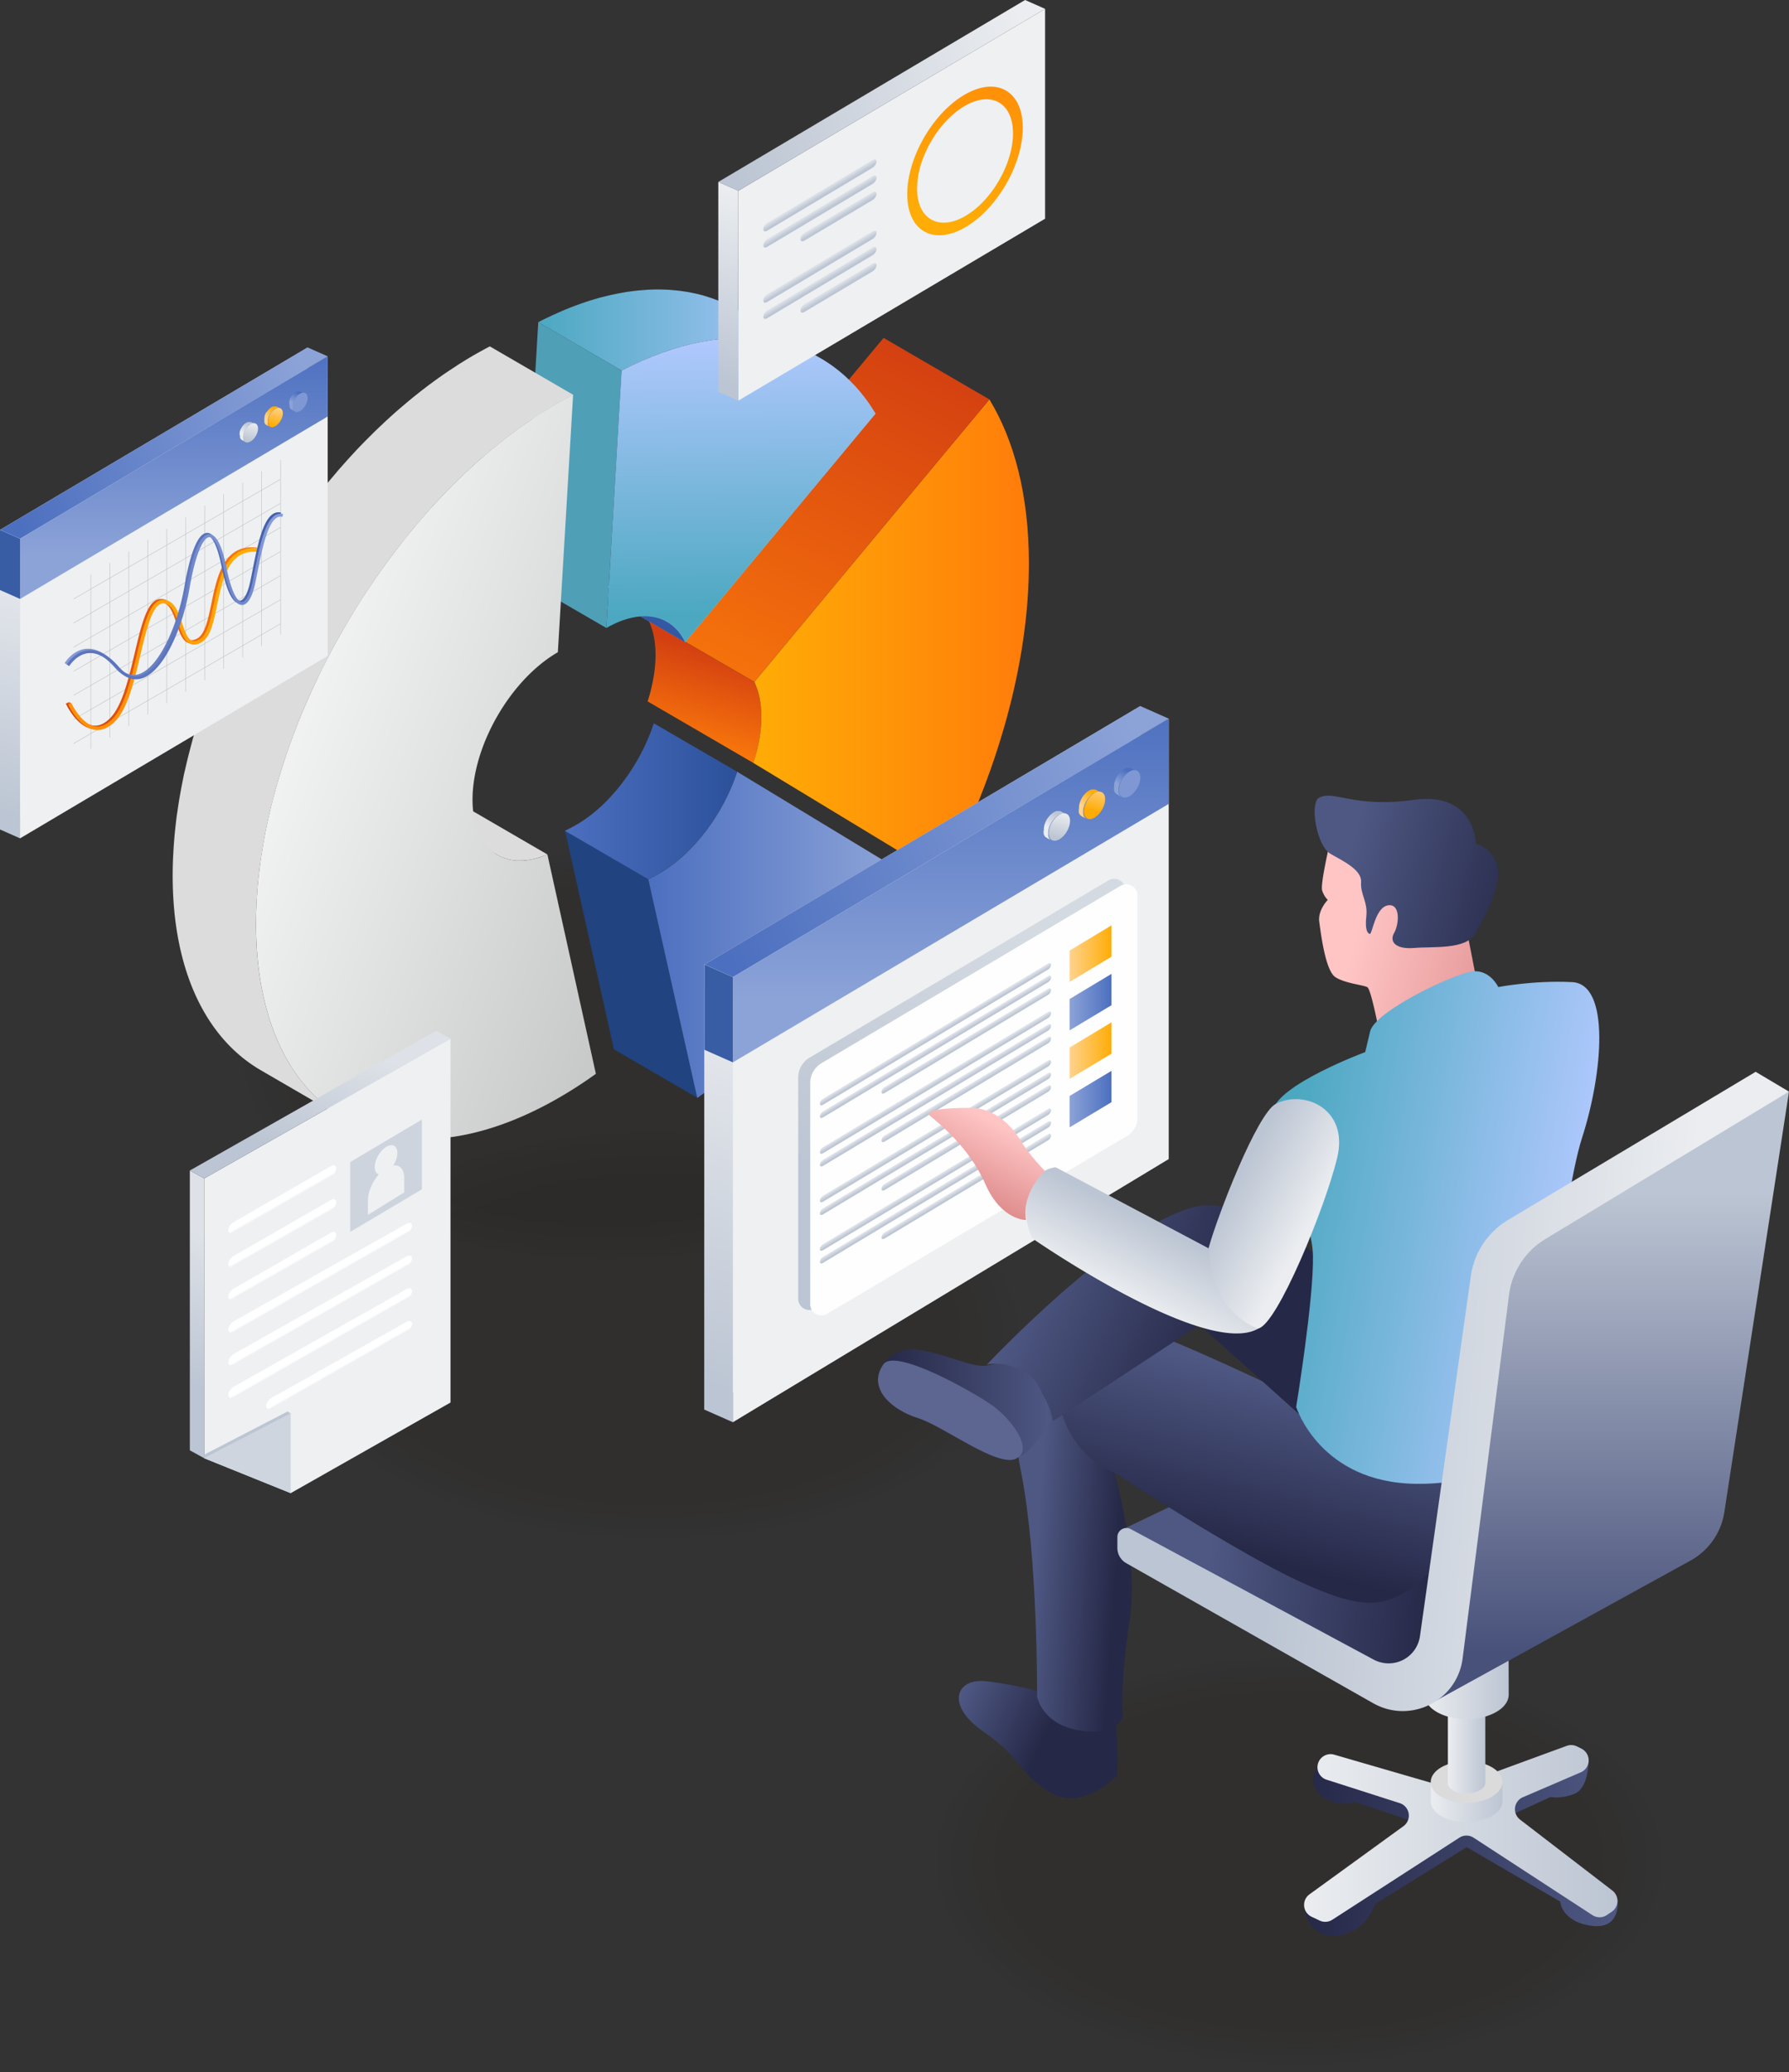 <svg id="Layer_4" data-name="Layer 4" xmlns="http://www.w3.org/2000/svg" xmlns:xlink="http://www.w3.org/1999/xlink" viewBox="0 0 1941.89 2249.82"><rect x="0" y="0" width="1941.89" height="2249.82" fill="#333333" stroke="none"/><defs><linearGradient id="linear-gradient-44" x1="882.96" y1="4888.74" x2="928.44" y2="4888.74" gradientTransform="matrix(-1 .6 0 1 2089.44 -4292.47)" xlink:href="#linear-gradient-17"/><linearGradient id="linear-gradient-88" x1="1841.22" y1="3502.52" x2="1841.22" y2="3494.18" gradientTransform="matrix(-1 .6 0 1 3280.4 -4167.38)" xlink:href="#linear-gradient-12"/><linearGradient id="linear-gradient-2" x1="1302.43" y1="830.65" x2="1270.19" y2="948.56" gradientUnits="userSpaceOnUse"><stop offset="0" stop-color="#d33f11"/><stop offset="1" stop-color="#ff800a"/></linearGradient><linearGradient id="linear-gradient-3" x1="1346.82" y1="818.5" x2="1645.88" y2="818.5" gradientUnits="userSpaceOnUse"><stop offset="0" stop-color="#ffac06"/><stop offset="1" stop-color="#ff7c0a"/></linearGradient><linearGradient id="linear-gradient-4" x1="983.11" y1="364.89" x2="748.41" y2="835" xlink:href="#linear-gradient-2"/><linearGradient id="linear-gradient-5" x1="1232.75" y1="1140.06" x2="1496.35" y2="1140.06" gradientUnits="userSpaceOnUse"><stop offset="0" stop-color="#4c6fbf"/><stop offset="1" stop-color="#8ca3d8"/></linearGradient><linearGradient id="linear-gradient-6" x1="1142.31" y1="995.03" x2="1329.22" y2="995.03" xlink:href="#linear-gradient"/><linearGradient id="linear-gradient-87" x1="1861.38" y1="3484.98" x2="1861.38" y2="3476.7" gradientTransform="matrix(-1 .6 0 1 3280.4 -4167.38)" xlink:href="#linear-gradient-12"/><linearGradient id="linear-gradient-8" x1="1392.83" y1="434.54" x2="1162.05" y2="896.8" xlink:href="#linear-gradient"/><linearGradient id="linear-gradient-9" x1="1113.33" y1="483.35" x2="1419.81" y2="483.35" gradientUnits="userSpaceOnUse"><stop offset="0" stop-color="#4ca8c1"/><stop offset="1" stop-color="#b3c9ff"/></linearGradient><linearGradient id="linear-gradient-10" x1="1334.61" y1="789.87" x2="1330.7" y2="486.45" xlink:href="#linear-gradient-9"/><linearGradient id="linear-gradient-11" x1="1306.93" y1="1052.39" x2="727.56" y2="836.06" gradientUnits="userSpaceOnUse"><stop offset="0" stop-color="#c3c5c5"/><stop offset="1" stop-color="#fff"/></linearGradient><linearGradient id="linear-gradient-12" x1="1755.53" y1="763.95" x2="2089.44" y2="763.95" gradientTransform="matrix(-1 0 0 1 2089.44 -125.09)" gradientUnits="userSpaceOnUse"><stop offset="0" stop-color="#bcc5d3"/><stop offset="1" stop-color="#ebedf0"/></linearGradient><linearGradient id="linear-gradient-13" x1="2080.19" y1="668.02" x2="1750.88" y2="547.14" gradientTransform="matrix(-1 0 0 1 2089.44 -125.09)" xlink:href="#linear-gradient-5"/><linearGradient id="linear-gradient-14" x1="2117.33" y1="998.41" x2="2034.87" y2="720.63" xlink:href="#linear-gradient-12"/><linearGradient id="linear-gradient-15" x1="1900.72" y1="501.56" x2="1900.72" y2="728.2" gradientTransform="matrix(-1 0 0 1 2089.44 -125.09)" xlink:href="#linear-gradient-5"/><linearGradient id="linear-gradient-16" x1="1764.49" y1="552.37" x2="1770.81" y2="563.31" gradientTransform="matrix(-1 0 0 1 2618.5 0)" xlink:href="#linear-gradient-5"/><linearGradient id="linear-gradient-17" x1="1791.41" y1="568.92" x2="1797.73" y2="579.85" gradientTransform="matrix(-1 0 0 1 2618.5 0)" gradientUnits="userSpaceOnUse"><stop offset="0" stop-color="#ffac06"/><stop offset="1" stop-color="#ffd38d"/></linearGradient><linearGradient id="linear-gradient-18" x1="1793" y1="586.81" x2="1787.46" y2="567.41" xlink:href="#linear-gradient-17"/><linearGradient id="linear-gradient-19" x1="1818.33" y1="585.46" x2="1824.65" y2="596.4" gradientTransform="matrix(-1 0 0 1 2618.5 0)" xlink:href="#linear-gradient-12"/><linearGradient id="linear-gradient-20" x1="1819.92" y1="603.35" x2="1814.37" y2="583.95" gradientTransform="matrix(-1 0 0 1 2618.5 0)" xlink:href="#linear-gradient-12"/><linearGradient id="linear-gradient-21" x1="11467.98" y1="818.02" x2="11680.02" y2="818.02" gradientTransform="translate(-10867.39)" gradientUnits="userSpaceOnUse"><stop offset="0" stop-color="#d33f11"/><stop offset="1" stop-color="#ff7c0a"/></linearGradient><linearGradient id="linear-gradient-22" x1="11602.01" y1="743.17" x2="11536.22" y2="899.19" gradientTransform="translate(-10867.39)" gradientUnits="userSpaceOnUse"><stop offset="0" stop-color="#ffac06"/><stop offset="1" stop-color="#ff9008"/></linearGradient><linearGradient id="linear-gradient-23" x1="11467.98" y1="888.73" x2="11473.93" y2="888.73" gradientTransform="translate(-11396.45 -125.09)" xlink:href="#linear-gradient-21"/><linearGradient id="linear-gradient-24" x1="11466.61" y1="771.17" x2="11701.45" y2="771.17" gradientTransform="translate(-10867.39)" gradientUnits="userSpaceOnUse"><stop offset="0" stop-color="#879cd8"/><stop offset="1" stop-color="#3f5baa"/></linearGradient><linearGradient id="linear-gradient-25" x1="11680.13" y1="687.14" x2="11564.83" y2="814.73" gradientTransform="translate(-10867.39)" gradientUnits="userSpaceOnUse"><stop offset="0" stop-color="#879cd8"/><stop offset="1" stop-color="#5c75bd"/></linearGradient><linearGradient id="linear-gradient-26" x1="851.69" y1="1273.56" x2="1324.79" y2="1273.56" xlink:href="#linear-gradient-12"/><linearGradient id="linear-gradient-27" x1="1311.68" y1="1126.43" x2="845.09" y2="955.17" gradientTransform="matrix(-1 0 0 1 2089.44 -125.09)" xlink:href="#linear-gradient-5"/><linearGradient id="linear-gradient-28" x1="1366.95" y1="1614.66" x2="1244.48" y2="1202.14" xlink:href="#linear-gradient-12"/><linearGradient id="linear-gradient-29" x1="1057.4" y1="890.59" x2="1057.4" y2="1211.69" gradientTransform="matrix(-1 0 0 1 2089.44 -125.09)" xlink:href="#linear-gradient-5"/><linearGradient id="linear-gradient-30" x1="864.39" y1="962.58" x2="873.34" y2="978.07" gradientTransform="matrix(-1 0 0 1 2618.5 0)" xlink:href="#linear-gradient-5"/><linearGradient id="linear-gradient-31" x1="902.52" y1="986.02" x2="911.48" y2="1001.51" xlink:href="#linear-gradient-17"/><linearGradient id="linear-gradient-32" x1="904.78" y1="1011.37" x2="896.92" y2="983.88" gradientTransform="matrix(-.5 -.86 -.86 .5 3034.21 1276.66)" xlink:href="#linear-gradient-17"/><linearGradient id="linear-gradient-33" x1="940.66" y1="1009.46" x2="949.62" y2="1024.95" gradientTransform="matrix(-1 0 0 1 2618.5 0)" xlink:href="#linear-gradient-12"/><linearGradient id="linear-gradient-34" x1="942.91" y1="1034.81" x2="935.06" y2="1007.32" gradientTransform="matrix(-1 0 0 1 2618.5 0)" xlink:href="#linear-gradient-12"/><linearGradient id="linear-gradient-35" x1="1110.75" y1="1442.46" x2="963.61" y2="1152.32" gradientTransform="matrix(-1 0 0 1 2618.5 0)" gradientUnits="userSpaceOnUse"><stop offset="0" stop-color="#bcc5d3"/><stop offset="1" stop-color="#d4dae2"/></linearGradient><linearGradient id="linear-gradient-36" x1="882.96" y1="4783.46" x2="928.44" y2="4783.46" gradientTransform="matrix(-1 .6 0 1 2089.44 -4292.47)" xlink:href="#linear-gradient-17"/><linearGradient id="linear-gradient-37" x1="1074.02" y1="4772.84" x2="1074.02" y2="4766.61" gradientTransform="matrix(-1 .6 0 1 2618.5 -4167.38)" xlink:href="#linear-gradient-12"/><linearGradient id="linear-gradient-38" x1="1074.02" y1="4786.57" x2="1074.02" y2="4780.35" gradientTransform="matrix(-1 .6 0 1 2618.5 -4167.38)" xlink:href="#linear-gradient-12"/><linearGradient id="linear-gradient-39" x1="1040.57" y1="4800.3" x2="1040.57" y2="4794.08" gradientTransform="matrix(-1 .6 0 1 2618.5 -4167.38)" xlink:href="#linear-gradient-12"/><linearGradient id="linear-gradient-40" x1="882.96" y1="4836.1" x2="928.44" y2="4836.1" gradientTransform="matrix(-1 .6 0 1 2089.44 -4292.47)" xlink:href="#linear-gradient-5"/><linearGradient id="linear-gradient-41" x1="1074.02" y1="4825.48" x2="1074.02" y2="4819.25" gradientTransform="matrix(-1 .6 0 1 2618.5 -4167.38)" xlink:href="#linear-gradient-12"/><linearGradient id="linear-gradient-42" x1="1074.02" y1="4839.21" x2="1074.02" y2="4832.98" gradientTransform="matrix(-1 .6 0 1 2618.5 -4167.38)" xlink:href="#linear-gradient-12"/><linearGradient id="linear-gradient-43" x1="1040.57" y1="4852.94" x2="1040.57" y2="4846.72" gradientTransform="matrix(-1 .6 0 1 2618.5 -4167.38)" xlink:href="#linear-gradient-12"/><linearGradient id="linear-gradient" x1="1162.84" y1="785.1" x2="1272.8" y2="785.1" gradientUnits="userSpaceOnUse"><stop offset="0" stop-color="#4c6fbf"/><stop offset="1" stop-color="#2c519b"/></linearGradient><linearGradient id="linear-gradient-45" x1="1074.02" y1="4878.11" x2="1074.02" y2="4871.89" gradientTransform="matrix(-1 .6 0 1 2618.5 -4167.38)" xlink:href="#linear-gradient-12"/><linearGradient id="linear-gradient-46" x1="1074.02" y1="4891.85" x2="1074.02" y2="4885.62" gradientTransform="matrix(-1 .6 0 1 2618.5 -4167.38)" xlink:href="#linear-gradient-12"/><linearGradient id="linear-gradient-47" x1="1040.57" y1="4905.58" x2="1040.57" y2="4899.35" gradientTransform="matrix(-1 .6 0 1 2618.5 -4167.38)" xlink:href="#linear-gradient-12"/><linearGradient id="linear-gradient-48" x1="882.96" y1="4941.38" x2="928.44" y2="4941.38" gradientTransform="matrix(-1 .6 0 1 2089.44 -4292.47)" xlink:href="#linear-gradient-5"/><linearGradient id="linear-gradient-49" x1="1074.02" y1="4930.75" x2="1074.02" y2="4924.52" gradientTransform="matrix(-1 .6 0 1 2618.5 -4167.38)" xlink:href="#linear-gradient-12"/><linearGradient id="linear-gradient-50" x1="1074.02" y1="4944.48" x2="1074.02" y2="4938.26" gradientTransform="matrix(-1 .6 0 1 2618.5 -4167.38)" xlink:href="#linear-gradient-12"/><linearGradient id="linear-gradient-51" x1="1040.57" y1="4958.22" x2="1040.57" y2="4951.99" gradientTransform="matrix(-1 .6 0 1 2618.5 -4167.38)" xlink:href="#linear-gradient-12"/><linearGradient id="linear-gradient-52" x1="1899.78" y1="1622.04" x2="1847.12" y2="1470" gradientTransform="matrix(-1 0 0 1 2089.44 -125.09)" gradientUnits="userSpaceOnUse"><stop offset="0" stop-color="#bcc5d3"/><stop offset="1" stop-color="#dee2e8"/></linearGradient><linearGradient id="linear-gradient-53" x1="1761.43" y1="1380.74" x2="1719.01" y2="1258.24" xlink:href="#linear-gradient-52"/><linearGradient id="linear-gradient-54" x1="1782.95" y1="4443.33" x2="1782.95" y2="4454.68" gradientTransform="matrix(-1 .57 0 1 2618.39 -3992.98)" gradientUnits="userSpaceOnUse"><stop offset="0" stop-color="#fff"/><stop offset=".99" stop-color="#bcc5d3"/></linearGradient><linearGradient id="linear-gradient-55" x1="1782.95" y1="4406.62" x2="1782.95" y2="4417.97" xlink:href="#linear-gradient-54"/><linearGradient id="linear-gradient-56" x1="1782.95" y1="4478.84" x2="1782.95" y2="4490.19" xlink:href="#linear-gradient-54"/><linearGradient id="linear-gradient-57" x1="1741.8" y1="4515.47" x2="1741.8" y2="4525.8" xlink:href="#linear-gradient-54"/><linearGradient id="linear-gradient-58" x1="1741.8" y1="4550.99" x2="1741.8" y2="4561.32" xlink:href="#linear-gradient-54"/><linearGradient id="linear-gradient-59" x1="1741.8" y1="4586.5" x2="1741.8" y2="4596.84" xlink:href="#linear-gradient-54"/><linearGradient id="linear-gradient-60" x1="1721.29" y1="4621.79" x2="1721.29" y2="4632.33" xlink:href="#linear-gradient-54"/><linearGradient id="linear-gradient-61" x1="9099.71" y1="2131.92" x2="9439.6" y2="2131.92" gradientTransform="matrix(-1 0 0 1 11384.77 0)" gradientUnits="userSpaceOnUse"><stop offset="0" stop-color="#4e5883"/><stop offset="1" stop-color="#262847"/></linearGradient><linearGradient id="linear-gradient-62" x1="9099.94" y1="2115.59" x2="9440.1" y2="2115.59" gradientTransform="matrix(-1 0 0 1 11384.77 0)" xlink:href="#linear-gradient-12"/><linearGradient id="linear-gradient-63" x1="9224.81" y1="2081.38" x2="9302.71" y2="2081.38" gradientTransform="matrix(-1 0 0 1 11384.77 0)" xlink:href="#linear-gradient-12"/><linearGradient id="linear-gradient-64" x1="9243.28" y1="2024.64" x2="9284.24" y2="2024.64" gradientTransform="matrix(-1 0 0 1 11384.77 0)" xlink:href="#linear-gradient-12"/><linearGradient id="linear-gradient-65" x1="9218.04" y1="1953.55" x2="9309.48" y2="1953.55" gradientTransform="matrix(-1 0 0 1 11384.77 0)" xlink:href="#linear-gradient-12"/><linearGradient id="linear-gradient-66" x1="9541.74" y1="1779.23" x2="9296.19" y2="1796.56" xlink:href="#linear-gradient-61"/><linearGradient id="linear-gradient-67" x1="9815.86" y1="1972.17" x2="9723.65" y2="2014.59" xlink:href="#linear-gradient-61"/><linearGradient id="linear-gradient-68" x1="9728.61" y1="1772.1" x2="9640.48" y2="1778.32" xlink:href="#linear-gradient-61"/><linearGradient id="linear-gradient-69" x1="9430.2" y1="1629.9" x2="9478.59" y2="1819.91" xlink:href="#linear-gradient-61"/><linearGradient id="linear-gradient-70" x1="9660.13" y1="1466.06" x2="9454.87" y2="1502.55" gradientTransform="matrix(-.96 -.07 -.07 1 11369.11 374.53)" gradientUnits="userSpaceOnUse"><stop offset="0" stop-color="#ffc5c5"/><stop offset="1" stop-color="#de8b8b"/></linearGradient><linearGradient id="linear-gradient-71" x1="9668.77" y1="1366.03" x2="9457.73" y2="1403.55" gradientTransform="matrix(-.96 -.07 -.07 1 11369.11 374.53)" xlink:href="#linear-gradient-61"/><linearGradient id="linear-gradient-72" x1="9729.88" y1="1498.79" x2="9540.92" y2="1585.7" xlink:href="#linear-gradient-61"/><linearGradient id="linear-gradient-73" x1="9467.64" y1="1423.27" x2="9135.01" y2="1482.4" gradientTransform="matrix(-1 0 0 1 11384.77 0)" xlink:href="#linear-gradient-9"/><linearGradient id="linear-gradient-74" x1="9517.8" y1="1415.3" x2="9436.65" y2="1459.38" gradientTransform="matrix(-1 0 0 1 11384.77 0)" xlink:href="#linear-gradient-12"/><linearGradient id="linear-gradient-75" x1="9596.68" y1="1457.46" x2="9635.86" y2="1533.71" gradientTransform="matrix(-1 0 0 1 11384.77 0)" xlink:href="#linear-gradient-12"/><linearGradient id="linear-gradient-76" x1="9770.56" y1="1344.78" x2="9810.15" y2="1421.84" gradientTransform="matrix(-1 0 0 1 11384.77 0)" xlink:href="#linear-gradient-70"/><linearGradient id="linear-gradient-77" x1="9715.59" y1="1647.84" x2="9896.76" y2="1647.84" xlink:href="#linear-gradient-61"/><linearGradient id="linear-gradient-78" x1="9111.65" y1="1420.24" x2="9111.65" y2="1919.21" gradientTransform="matrix(-1 0 0 1 11384.77 0)" gradientUnits="userSpaceOnUse"><stop offset="0" stop-color="#bcc5d3"/><stop offset="1" stop-color="#48517a"/></linearGradient><linearGradient id="linear-gradient-79" x1="9466.46" y1="1612.87" x2="9031.5" y2="1643.57" gradientTransform="matrix(-1 0 0 1 11384.77 0)" xlink:href="#linear-gradient-12"/><linearGradient id="linear-gradient-80" x1="1962.43" y1="290.37" x2="1634" y2="169.82" gradientTransform="matrix(-1 0 0 1 2751.34 -125.09)" xlink:href="#linear-gradient-12"/><linearGradient id="linear-gradient-81" x1="1988.07" y1="533.2" x2="1930.07" y2="337.82" gradientTransform="matrix(-1 0 0 1 2751.34 -125.09)" xlink:href="#linear-gradient-12"/><linearGradient id="linear-gradient-82" x1="1722.15" y1="363.87" x2="1679.7" y2="215.31" gradientTransform="matrix(-1 0 0 1 3280.4 0)" xlink:href="#linear-gradient-22"/><linearGradient id="linear-gradient-83" x1="1861.38" y1="3390.01" x2="1861.38" y2="3381.72" gradientTransform="matrix(-1 .6 0 1 3280.4 -4167.38)" xlink:href="#linear-gradient-12"/><linearGradient id="linear-gradient-84" x1="1861.38" y1="3407.55" x2="1861.38" y2="3399.26" gradientTransform="matrix(-1 .6 0 1 3280.4 -4167.38)" xlink:href="#linear-gradient-12"/><linearGradient id="linear-gradient-85" x1="1841.22" y1="3425.08" x2="1841.22" y2="3416.74" gradientTransform="matrix(-1 .6 0 1 3280.4 -4167.38)" xlink:href="#linear-gradient-12"/><linearGradient id="linear-gradient-86" x1="1861.38" y1="3467.44" x2="1861.38" y2="3459.16" gradientTransform="matrix(-1 .6 0 1 3280.4 -4167.38)" xlink:href="#linear-gradient-12"/><clipPath id="clip-path" transform="translate(-529.06 -125.09)"><path class="cls-1" d="m1162.84 747.84 90.45 52.56c8.19 4.76 14.85 12.17 19.51 22l-90.45-52.56c-4.65-9.84-11.35-17.24-19.51-22Z"/></clipPath><style>.cls-1{fill:url(#linear-gradient)}.cls-2{opacity:.1}.cls-10,.cls-11,.cls-12,.cls-13,.cls-14,.cls-15,.cls-16,.cls-17,.cls-18,.cls-19,.cls-20,.cls-21,.cls-22,.cls-23,.cls-24,.cls-25,.cls-26,.cls-27,.cls-3,.cls-4,.cls-5,.cls-6,.cls-7,.cls-8,.cls-9{fill:#190c00}.cls-3{opacity:0}.cls-4{opacity:.04}.cls-5{opacity:.08}.cls-6{opacity:.13}.cls-7{opacity:.17}.cls-8{opacity:.21}.cls-9{opacity:.25}.cls-10{opacity:.29}.cls-11{opacity:.33}.cls-12{opacity:.38}.cls-13{opacity:.42}.cls-14{opacity:.46}.cls-15{opacity:.5}.cls-16{opacity:.54}.cls-17{opacity:.58}.cls-18{opacity:.63}.cls-19{opacity:.67}.cls-20{opacity:.71}.cls-21{opacity:.75}.cls-22{opacity:.79}.cls-23{opacity:.83}.cls-24{opacity:.88}.cls-25{opacity:.92}.cls-26{opacity:.96}.cls-35{fill:#dcdcdc}.cls-44{fill:#eef0f2}.cls-48{fill:#385da5}.cls-50{fill:#7f98d3}.cls-56{fill:none;stroke:#989b9b;stroke-miterlimit:10;stroke-width:.5px}.cls-104{fill:#dcdbdc}</style></defs><g class="cls-2"><ellipse class="cls-4" cx="1410.14" cy="2020.24" rx="401.9" ry="225.16"/><ellipse class="cls-5" cx="1410.14" cy="2020.24" rx="394.02" ry="220.74"/><ellipse class="cls-6" cx="1410.14" cy="2020.24" rx="386.14" ry="216.33"/><ellipse class="cls-7" cx="1410.14" cy="2020.24" rx="378.26" ry="211.91"/><ellipse class="cls-8" cx="1410.14" cy="2020.24" rx="370.37" ry="207.49"/><ellipse class="cls-9" cx="1410.14" cy="2020.24" rx="362.49" ry="203.08"/><ellipse class="cls-10" cx="1410.14" cy="2020.24" rx="354.61" ry="198.66"/><ellipse class="cls-11" cx="1410.14" cy="2020.24" rx="346.73" ry="194.25"/><ellipse class="cls-12" cx="1410.14" cy="2020.24" rx="338.84" ry="189.83"/><ellipse class="cls-13" cx="1410.14" cy="2020.24" rx="330.96" ry="185.42"/><ellipse class="cls-14" cx="1410.14" cy="2020.24" rx="323.08" ry="181"/><ellipse class="cls-15" cx="1410.14" cy="2020.24" rx="315.2" ry="176.58"/><ellipse class="cls-16" cx="1410.14" cy="2020.24" rx="307.32" ry="172.17"/><ellipse class="cls-17" cx="1410.14" cy="2020.24" rx="299.43" ry="167.75"/><ellipse class="cls-18" cx="1410.14" cy="2020.24" rx="291.55" ry="163.34"/><ellipse class="cls-19" cx="1410.14" cy="2020.24" rx="283.67" ry="158.92"/><ellipse class="cls-20" cx="1410.14" cy="2020.24" rx="275.79" ry="154.5"/><ellipse class="cls-21" cx="1410.14" cy="2020.24" rx="267.9" ry="150.09"/><ellipse class="cls-22" cx="1410.14" cy="2020.24" rx="260.02" ry="145.67"/><ellipse class="cls-23" cx="1410.14" cy="2020.24" rx="252.14" ry="141.26"/><ellipse class="cls-24" cx="1410.14" cy="2020.24" rx="244.26" ry="136.84"/><ellipse class="cls-25" cx="1410.14" cy="2020.24" rx="236.38" ry="132.42"/><ellipse class="cls-26" cx="1410.14" cy="2020.24" rx="228.49" ry="128.01"/><ellipse class="cls-27" cx="1410.14" cy="2020.24" rx="220.61" ry="123.59"/></g><g class="cls-2"><ellipse class="cls-4" cx="658.17" cy="1146.34" rx="401.9" ry="225.16"/><ellipse class="cls-5" cx="658.17" cy="1146.34" rx="394.02" ry="220.74"/><ellipse class="cls-6" cx="658.17" cy="1146.34" rx="386.14" ry="216.33"/><ellipse class="cls-7" cx="658.17" cy="1146.34" rx="378.26" ry="211.91"/><ellipse class="cls-8" cx="658.17" cy="1146.34" rx="370.37" ry="207.49"/><ellipse class="cls-9" cx="658.17" cy="1146.34" rx="362.49" ry="203.08"/><ellipse class="cls-10" cx="658.17" cy="1146.34" rx="354.61" ry="198.66"/><ellipse class="cls-11" cx="658.17" cy="1146.34" rx="346.73" ry="194.25"/><ellipse class="cls-12" cx="658.17" cy="1146.34" rx="338.84" ry="189.83"/><ellipse class="cls-13" cx="658.17" cy="1146.34" rx="330.96" ry="185.42"/><ellipse class="cls-14" cx="658.17" cy="1146.34" rx="323.08" ry="181"/><ellipse class="cls-15" cx="658.17" cy="1146.34" rx="315.2" ry="176.58"/><ellipse class="cls-16" cx="658.17" cy="1146.34" rx="307.32" ry="172.17"/><ellipse class="cls-17" cx="658.17" cy="1146.34" rx="299.43" ry="167.75"/><ellipse class="cls-18" cx="658.17" cy="1146.34" rx="291.55" ry="163.34"/><ellipse class="cls-19" cx="658.17" cy="1146.34" rx="283.67" ry="158.92"/><ellipse class="cls-20" cx="658.17" cy="1146.34" rx="275.79" ry="154.5"/><ellipse class="cls-21" cx="658.17" cy="1146.34" rx="267.9" ry="150.09"/><ellipse class="cls-22" cx="658.17" cy="1146.34" rx="260.02" ry="145.67"/><ellipse class="cls-23" cx="658.17" cy="1146.34" rx="252.14" ry="141.26"/><ellipse class="cls-24" cx="658.17" cy="1146.34" rx="244.26" ry="136.84"/><ellipse class="cls-25" cx="658.17" cy="1146.34" rx="236.38" ry="132.42"/><ellipse class="cls-26" cx="658.17" cy="1146.34" rx="228.49" ry="128.01"/><ellipse class="cls-27" cx="658.17" cy="1146.34" rx="220.61" ry="123.59"/></g><g class="cls-2"><ellipse class="cls-4" cx="711.77" cy="1449.25" rx="401.9" ry="225.16"/><ellipse class="cls-5" cx="711.77" cy="1449.25" rx="394.02" ry="220.74"/><ellipse class="cls-6" cx="711.77" cy="1449.25" rx="386.14" ry="216.33"/><ellipse class="cls-7" cx="711.77" cy="1449.25" rx="378.26" ry="211.91"/><ellipse class="cls-8" cx="711.77" cy="1449.25" rx="370.37" ry="207.49"/><ellipse class="cls-9" cx="711.77" cy="1449.25" rx="362.49" ry="203.08"/><ellipse class="cls-10" cx="711.77" cy="1449.25" rx="354.61" ry="198.66"/><ellipse class="cls-11" cx="711.77" cy="1449.25" rx="346.73" ry="194.25"/><ellipse class="cls-12" cx="711.77" cy="1449.25" rx="338.84" ry="189.83"/><ellipse class="cls-13" cx="711.77" cy="1449.25" rx="330.96" ry="185.42"/><ellipse class="cls-14" cx="711.77" cy="1449.25" rx="323.08" ry="181"/><ellipse class="cls-15" cx="711.77" cy="1449.25" rx="315.2" ry="176.58"/><ellipse class="cls-16" cx="711.77" cy="1449.25" rx="307.32" ry="172.17"/><ellipse class="cls-17" cx="711.77" cy="1449.25" rx="299.43" ry="167.75"/><ellipse class="cls-18" cx="711.77" cy="1449.25" rx="291.55" ry="163.34"/><ellipse class="cls-19" cx="711.77" cy="1449.25" rx="283.67" ry="158.92"/><ellipse class="cls-20" cx="711.77" cy="1449.25" rx="275.79" ry="154.5"/><ellipse class="cls-21" cx="711.77" cy="1449.25" rx="267.9" ry="150.09"/><ellipse class="cls-22" cx="711.77" cy="1449.25" rx="260.02" ry="145.67"/><ellipse class="cls-23" cx="711.77" cy="1449.25" rx="252.14" ry="141.26"/><ellipse class="cls-24" cx="711.77" cy="1449.25" rx="244.26" ry="136.84"/><ellipse class="cls-25" cx="711.77" cy="1449.25" rx="236.38" ry="132.42"/><ellipse class="cls-26" cx="711.77" cy="1449.25" rx="228.49" ry="128.01"/><ellipse class="cls-27" cx="711.77" cy="1449.25" rx="220.61" ry="123.59"/></g><path d="M1354.27 921.31c.17-1.31.25-2.59.38-3.89.11-1.08.23-2.17.32-3.25.3-3.72.5-7.41.49-11 0-14.94-2.76-27.64-7.64-37.7L1233 798.57c4.89 10 7.6 22.75 7.64 37.69 0 3.63-.19 7.33-.49 11-.09 1.08-.21 2.16-.32 3.24-.24 2.38-.58 4.78-.94 7.18-.34 2.22-.72 4.45-1.16 6.69s-.93 4.62-1.48 6.93a859.8 859.8 0 0 0-1 4.27c-1 3.66-2 7.32-3.2 11l114.86 66.87c1-2.86 1.82-5.74 2.62-8.61.22-.79.37-1.57.58-2.35.37-1.43.71-2.85 1-4.28s.68-2.6 1-3.9c.21-1 .32-2 .52-3q.65-3.36 1.15-6.7c.09-1.1.35-2.21.49-3.29Z" transform="translate(-529.06 -125.09)" style="fill:url(#linear-gradient-2)"/><path d="M1603 558.72c27.21 44.72 42.69 104.26 42.89 176.67.31 110.27-34.84 231.71-93.19 342.89l-38.7-23.51-167.18-101.38c5.59-17 8.68-34.16 8.64-50.33 0-14.94-2.76-27.64-7.64-37.69L1554.45 617Z" transform="translate(-529.06 -125.09)" style="fill:url(#linear-gradient-3)"/><path style="fill:url(#linear-gradient-4)" d="M959.08 366.83 703.91 673.47l114.85 66.8 255.18-306.64-114.86-66.8z"/><path style="fill:#21437f" d="m756.86 1191.81-90.44-52.56-53.16-237.48 90.44 52.56 53.16 237.48z"/><path d="m1329.22 962.94 167.13 101.37c-51.8 101-126.12 192.5-210.44 252.86l-53.16-237.48c4.46-2.33 8.48-4.33 12.51-6.65 37.19-21.47 69.25-65.2 83.96-110.1Z" transform="translate(-529.06 -125.09)" style="fill:url(#linear-gradient-5)"/><path d="M1328.9 963.92c.11-.32.22-.65.32-1l-90.44-52.56c-.46 1.4-1 2.79-1.47 4.18-.57 1.63-1.14 3.26-1.75 4.89-.54 1.4-1.12 2.8-1.69 4.2s-1.1 2.75-1.69 4.12-1.31 2.93-2 4.4c-.57 1.25-1.12 2.5-1.71 3.74-.72 1.51-1.49 3-2.24 4.48-.6 1.18-1.18 2.37-1.8 3.54-.76 1.44-1.58 2.87-2.37 4.3-.67 1.2-1.32 2.42-2 3.61s-1.51 2.49-2.27 3.74-1.64 2.75-2.5 4.1c-.65 1-1.34 2-2 3-1.06 1.61-2.11 3.22-3.21 4.8-.62.89-1.27 1.76-1.91 2.65-1.29 1.79-2.59 3.57-3.92 5.31-.69.9-1.4 1.78-2.1 2.66q-2.37 3-4.83 5.88c-.66.78-1.32 1.56-2 2.33q-4.26 4.86-8.76 9.36c-.77.76-1.55 1.5-2.33 2.25q-2.19 2.12-4.42 4.13c-.91.82-1.82 1.61-2.74 2.41q-2.23 1.92-4.53 3.75c-.91.73-1.82 1.46-2.74 2.17a180.7 180.7 0 0 1-5 3.64c-.8.57-1.6 1.16-2.41 1.7-2.5 1.67-5 3.27-7.56 4.74-4 2.33-8 4.32-12.51 6.65l90.44 52.56c4.46-2.33 8.48-4.33 12.51-6.65 2.55-1.47 5.07-3.07 7.56-4.74.81-.54 1.61-1.14 2.41-1.7 1.68-1.18 3.36-2.38 5-3.64.92-.71 1.83-1.44 2.75-2.17q2.28-1.83 4.53-3.76l2.73-2.4c1.5-1.34 3-2.73 4.43-4.14.56-.54 1.14-1 1.7-1.58.21-.21.41-.45.62-.66q4.5-4.49 8.77-9.36c.23-.27.49-.5.72-.77.44-.51.84-1 1.28-1.55q2.46-2.89 4.83-5.9c.43-.54.88-1 1.31-1.59.26-.34.51-.7.77-1 1.34-1.75 2.64-3.52 3.93-5.32.49-.69 1-1.36 1.51-2.06.14-.19.27-.4.41-.6 1.1-1.58 2.15-3.19 3.21-4.8.58-.87 1.19-1.72 1.75-2.61.09-.13.16-.26.24-.4.88-1.37 1.7-2.76 2.55-4.16.67-1.1 1.37-2.19 2-3.31l.21-.37c.69-1.2 1.35-2.42 2-3.63s1.45-2.55 2.14-3.85c.08-.14.15-.29.23-.44.61-1.16 1.18-2.34 1.78-3.51.66-1.32 1.36-2.62 2-3.94.08-.19.16-.38.25-.56.59-1.23 1.14-2.48 1.7-3.72s1.18-2.51 1.73-3.77c.09-.22.17-.44.27-.65.59-1.37 1.13-2.75 1.68-4.12.48-1.19 1-2.37 1.46-3.56.08-.21.15-.43.23-.64.62-1.63 1.18-3.26 1.75-4.89.42-1.08.83-2.13 1.19-3.21Z" transform="translate(-529.06 -125.09)" style="fill:url(#linear-gradient-6)"/><path style="fill:#bfcecc" d="M743.74 697.26 653.3 644.7l206.63-248.32 90.44 52.56-206.63 248.32z"/><path class="cls-35" d="m1122 1053.24 1.2-.51-90.44-52.56c-2.48 1.07-4.93 2-7.35 2.8l-1.49.45c-2 .63-4 1.2-5.94 1.65l-.85.21c-2 .44-3.93.75-5.85 1-1.12.15-2.22.23-3.31.32-1.25.11-2.49.2-3.71.23h-2.73c-1.28 0-2.55-.1-3.8-.22-.8-.08-1.6-.17-2.39-.29-1.3-.18-2.57-.43-3.83-.71-.68-.15-1.37-.29-2-.47a44.78 44.78 0 0 1-4.33-1.43c-.39-.14-.8-.25-1.18-.41a46.21 46.21 0 0 1-5.38-2.64l90.44 52.56.5.29a43.82 43.82 0 0 0 4.67 2.28l.21.08c.39.16.79.26 1.18.41 1.16.44 2.31.89 3.51 1.24.27.08.55.12.82.19.67.18 1.35.32 2 .47s1.55.4 2.36.54c.48.09 1 .11 1.47.18.79.11 1.59.2 2.39.27.59.06 1.15.17 1.74.21s1.38 0 2.06 0h4.07c.77 0 1.58-.17 2.37-.24 1.1-.09 2.19-.17 3.31-.32.4-.06.79-.06 1.2-.12 1.53-.24 3.08-.54 4.65-.89l.86-.21c.9-.21 1.8-.41 2.71-.66s2.15-.65 3.22-1l1.49-.45c2.06-.64 4.15-1.39 6.15-2.25Z" transform="translate(-529.06 -125.09)"/><path class="cls-1" d="m1162.84 747.84 90.45 52.56c8.19 4.76 14.85 12.17 19.51 22l-90.45-52.56c-4.65-9.84-11.35-17.24-19.51-22Z" transform="translate(-529.06 -125.09)"/><g style="clip-path:url(#clip-path)"><g style="isolation:isolate"><path d="m1272.8 822.35-90.45-52.56c-4.65-9.78-11.31-17.19-19.51-21.95l90.45 52.56c8.19 4.76 14.85 12.17 19.51 22" transform="translate(-529.06 -125.09)" style="fill:url(#linear-gradient-8)"/></g></g><path d="M1223.93 517.74c3.41-1.53 6.82-3.06 10.21-4.44.83-.34 1.66-.66 2.5-1q6-2.41 12-4.54c.77-.27 1.54-.57 2.31-.84q6.6-2.28 13.08-4.21l2.9-.84c2.93-.84 5.82-1.58 8.72-2.31 2.4-.61 4.81-1.2 7.2-1.74s4.87-1 7.29-1.51 4.73-.9 7.07-1.29c2.65-.44 5.28-.82 7.9-1.16 1.74-.23 3.48-.47 5.2-.66 2.89-.31 5.75-.53 8.61-.73 1.48-.1 3-.25 4.46-.32 4.16-.2 8.27-.3 12.33-.26.65 0 1.27.06 1.91.07 3.45.07 6.87.22 10.25.47 1.21.08 2.41.21 3.62.32 2.79.26 5.56.57 8.3.95 1.24.17 2.49.35 3.72.54 3.17.51 6.29 1.09 9.38 1.76.6.13 1.22.23 1.81.37 3.66.83 7.25 1.8 10.79 2.86 1 .28 1.9.61 2.85.91a172.568 172.568 0 0 1 11.01 3.94q4.25 1.71 8.36 3.64c.58.27 1.18.52 1.76.8 3.53 1.71 7 3.53 10.37 5.5l-90.44-52.56-1.79-1c-2.81-1.58-5.68-3.06-8.58-4.47-.58-.28-1.18-.52-1.76-.8-2-.95-4.06-1.91-6.15-2.78-.72-.31-1.48-.56-2.21-.86-1.05-.42-2.11-.82-3.17-1.22-2.58-1-5.2-1.87-7.85-2.72-.94-.3-1.88-.63-2.84-.91l-1.26-.41c-3.13-.91-6.31-1.72-9.53-2.45-.59-.14-1.19-.23-1.78-.36-2.34-.51-4.68-1-7.07-1.43-.77-.13-1.57-.21-2.35-.34-1.23-.19-2.47-.36-3.71-.54-2.74-.38-5.51-.69-8.31-.95-1.2-.11-2.4-.24-3.61-.32-.61-.05-1.2-.13-1.81-.17-2.79-.17-5.61-.24-8.44-.3-.64 0-1.27-.06-1.91-.07q-5.57-.06-11.26.19c-.35 0-.72.06-1.07.07-1.48.07-3 .22-4.46.32-2.86.2-5.72.42-8.62.74-1.72.18-3.46.42-5.19.65s-3.39.38-5.11.65c-.92.14-1.87.36-2.8.51-2.34.39-4.7.83-7.06 1.29s-4.85 1-7.29 1.51-4.8 1.13-7.21 1.74c-1.48.38-2.94.67-4.43 1.07s-2.86.83-4.29 1.24l-2.88.84q-6.49 1.93-13.1 4.22c-.76.26-1.52.55-2.29.83q-6 2.12-12 4.54c-.82.34-1.64.65-2.47 1-.47.19-.94.36-1.42.56-2.93 1.22-5.9 2.58-8.85 3.9-1.65.74-3.29 1.41-4.94 2.18-5 2.33-10.07 4.79-15.16 7.42l90.44 52.56c5.09-2.63 10.13-5.09 15.15-7.42 1.64-.81 3.3-1.49 4.97-2.23Z" transform="translate(-529.06 -125.09)" style="fill:url(#linear-gradient-9)"/><path style="fill:#4f9fb7" d="m658.17 681.8-90.44-52.55 16.55-279.54 90.44 52.56-16.55 279.53z"/><path d="M1203.77 527.36C1324 465.17 1427.3 487.23 1479.43 574L1272.8 822.35c-14.25-29.94-47.24-37.58-85.57-15.46Z" transform="translate(-529.06 -125.09)" style="fill:url(#linear-gradient-10)"/><path class="cls-35" d="M807.55 1105.58c.21-4.21.46-8.43.78-12.67.16-2.16.34-4.33.53-6.49q.55-6.3 1.28-12.63c.23-2 .43-4 .69-6 .36-2.94.82-5.91 1.24-8.87.62-4.39 1.26-8.79 2-13.21.49-3 1-5.94 1.58-8.91.78-4.27 1.59-8.55 2.47-12.84q1.07-5.13 2.2-10.28c.64-2.86 1.28-5.72 2-8.58.89-3.75 1.84-7.51 2.8-11.26.73-2.83 1.45-5.66 2.22-8.48q1.85-6.8 3.86-13.58c.5-1.69 1-3.38 1.47-5.07q2.86-9.42 6-18.83c.35-1 .72-2.07 1.08-3.11q2.63-7.72 5.43-15.44c.7-1.92 1.42-3.83 2.14-5.74q2.61-7 5.38-13.94c.6-1.51 1.19-3 1.8-4.54q3.59-8.83 7.4-17.62c3.67-8.45 7.54-16.84 11.53-25.2 1.05-2.19 2.13-4.36 3.2-6.54q4.85-9.91 10-19.72c1.06-2 2.1-4.06 3.18-6.08q6.59-12.3 13.59-24.38c.88-1.51 1.79-3 2.68-4.49q6.19-10.51 12.72-20.83c1.28-2 2.55-4.05 3.84-6.05q8.08-12.55 16.59-24.78 5.52-7.89 11.19-15.63c.11-.15.21-.3.32-.44 4-5.44 8.09-10.79 12.22-16.09 1.94-2.5 3.94-5 5.91-7.42 2.5-3.12 5-6.25 7.52-9.32 2-2.47 4.12-4.89 6.19-7.32 2.45-2.89 4.89-5.78 7.37-8.61q7.56-8.64 15.33-17l.93-1q8.25-8.77 16.73-17.16 5.43-5.37 10.94-10.57c1-.93 1.94-1.89 2.92-2.81q7.18-6.69 14.49-13.1c1.31-1.15 2.64-2.25 4-3.38 3.59-3.09 7.19-6.15 10.83-9.13 1.8-1.48 3.62-2.91 5.43-4.36 3.22-2.57 6.44-5.1 9.69-7.58 1.95-1.49 3.9-3 5.85-4.4 3.22-2.39 6.45-4.72 9.7-7 1.93-1.37 3.86-2.74 5.81-4.07 3.5-2.41 7-4.73 10.56-7 1.67-1.09 3.34-2.22 5-3.28 5.21-3.3 10.46-6.5 15.73-9.55 5.81-3.35 11.62-6.5 17.32-9.5l-90.44-52.56c-5.7 3-11.51 6.15-17.32 9.5a451.51 451.51 0 0 0-15.73 9.55c-1.69 1.06-3.36 2.19-5 3.28-3.53 2.29-7 4.61-10.55 7-2 1.33-3.88 2.71-5.82 4.08q-4.86 3.43-9.68 7c-2 1.46-3.92 2.92-5.87 4.41q-4.86 3.72-9.67 7.58c-1.82 1.45-3.64 2.88-5.45 4.37-3.62 3-7.21 6-10.79 9.1-1.33 1.14-2.67 2.25-4 3.4q-7.31 6.4-14.47 13.1c-1 .93-2 1.91-3 2.85-3.2 3-6.39 6-9.54 9.14-.46.45-.9.93-1.35 1.39Q924 605.25 915.71 614c-.29.31-.58.65-.88 1q-7.8 8.34-15.38 17c-.48.55-1 1.07-1.47 1.63-2 2.28-3.91 4.63-5.87 6.94s-4.17 4.88-6.22 7.36c-2.53 3.06-5 6.18-7.49 9.29-2 2.48-4 4.93-5.94 7.44-.36.47-.74.92-1.1 1.39q-5.64 7.26-11.11 14.69l-.37.51q-5.25 7.13-10.35 14.39c-.27.39-.52.79-.79 1.18q-8.52 12.2-16.59 24.78c-.52.8-1.09 1.58-1.6 2.39-.77 1.2-1.48 2.45-2.24 3.66q-6.51 10.3-12.73 20.83c-.64 1.09-1.34 2.15-2 3.25-.24.41-.45.83-.69 1.24q-7 12.07-13.59 24.39c-.36.67-.76 1.32-1.11 2-.72 1.35-1.36 2.73-2.07 4.08q-5.14 9.79-10 19.72c-.67 1.37-1.41 2.71-2.07 4.09-.4.81-.74 1.64-1.13 2.46-4 8.35-7.86 16.74-11.53 25.19l-.37.81a641.45 641.45 0 0 0-7 16.81c-.61 1.51-1.2 3-1.8 4.54-1.07 2.69-2.17 5.37-3.2 8.07-.75 2-1.45 3.9-2.18 5.85s-1.44 3.85-2.14 5.78q-2.82 7.71-5.45 15.45c-.34 1-.72 2-1.06 3.07-.09.27-.19.53-.28.8q-3 9-5.72 18.06c-.51 1.66-1 3.33-1.46 5-1 3.45-2.06 6.91-3 10.36-.3 1.09-.56 2.19-.86 3.28-.76 2.82-1.48 5.63-2.2 8.45-1 3.76-1.92 7.52-2.82 11.28-.68 2.87-1.32 5.73-2 8.59-.45 2-1 4-1.38 6-.3 1.42-.53 2.83-.82 4.25-.88 4.28-1.69 8.56-2.47 12.83-.54 3-1.09 5.95-1.58 8.92-.73 4.42-1.37 8.82-2 13.22-.29 2.08-.67 4.17-.94 6.25-.11.87-.19 1.74-.3 2.61-.25 2-.46 4-.68 6-.48 4.23-.91 8.43-1.28 12.63q-.28 3.24-.53 6.48c-.32 4.25-.57 8.48-.78 12.71-.09 1.9-.21 3.8-.28 5.69-.22 6-.36 12.06-.34 18 .29 103.36 36.79 176.08 95.65 210.29l90.44 52.56c-58.86-34.21-95.36-106.93-95.65-210.29 0-6 .12-12 .34-18 .09-1.84.21-3.76.3-5.67Z" transform="translate(-529.06 -125.09)"/><path d="M1133.83 563.14c5.81-3.35 11.62-6.5 17.32-9.5l-16.55 279.53c-51.33 29.64-92.8 101.47-92.63 160.45.15 54.28 35.54 78.78 81.26 59.11l52.63 238.16a468.16 468.16 0 0 1-39.89 25.86c-181.1 104.56-328.45 20.67-329-187.43s145.76-461.62 326.86-566.18Z" transform="translate(-529.06 -125.09)" style="fill:url(#linear-gradient-11)"/><path style="fill:url(#linear-gradient-12)" d="M333.91 702.47 0 900.52V575.26L333.91 377.2v325.27z"/><path class="cls-44" d="M355.68 712.1 21.77 910.16V584.89l333.91-198.05V712.1z"/><path style="fill:url(#linear-gradient-13)" d="m0 575.26 21.77 9.63 333.91-198.05-21.77-9.64L0 575.26z"/><path style="fill:url(#linear-gradient-14)" d="M21.77 910.16 0 900.52V575.26l21.77 9.63v325.27z"/><path style="fill:url(#linear-gradient-15)" d="M355.68 386.84 21.77 584.89v65.34l333.91-198.06v-65.33z"/><path class="cls-48" d="M21.77 584.89 0 575.26v65.33l21.77 9.64v-65.34z"/><path d="M842.92 564.15v-.22a1.09 1.09 0 0 1 0-.18V563.46a.41.41 0 0 0 0-.11v-.23a.62.62 0 0 1 0-.13c0-.16 0-.29.06-.43a.13.13 0 0 1 0-.06v-.52a1.42 1.42 0 0 0 0-.2v-.43a1 1 0 0 0 0-.17 1.21 1.21 0 0 0 0-.18v-.06c0-.1 0-.18.07-.26v-.15c0-.16.09-.3.14-.44l.13-.39v-.2c0-.07.05-.13.07-.2l.06-.13.06-.15v-.12a2.14 2.14 0 0 0 .1-.22v-.13l.18-.39.06-.11a2.92 2.92 0 0 1 .14-.31l.13-.26c0-.06.07-.13.11-.2.11-.22.23-.43.35-.63v-.06l.09-.15.16-.26.14-.22.16-.25.06-.09v-.07c.15-.23.31-.45.46-.66l.34-.45.26-.33v-.06l.32-.37.09-.11.21-.23.14-.14.15-.17h.06l.16-.16.13-.13.08-.07.16-.15.12-.11.09-.08.17-.15.1-.09.12-.09.16-.14.09-.07.14-.11a.91.91 0 0 1 .16-.11h.06l.19-.14.13-.09.36-.23.32-.2h.08l.26-.15.1-.05.13-.07.1-.05.17-.08.12-.06.32-.14.33-.12H851.74l.16-.05H854.16a2.44 2.44 0 0 1 .39.06h.08l.23.06h.25l.22.09h.1a2.29 2.29 0 0 1 .31.16l1.16.67h.09l.31.16 2.14 1.24-.31-.16h-.1l-.22-.09-.18-.06h-.11l-.23-.06h-.08l-.38-.05h-.4.57-.89l-.23.05h-.14l-.25.08h-.12l-.37.14-.37.16-.12.06-.27.13-.13.07-.36.19-.4.25-.35-.29-.13.09-.25.18-.16.12-.23.18-.16.14-.22.18-.17.14-.21.19-.16.16-.21.2-.16.15-.21.22-.14.15-.24.27a.52.52 0 0 0-.1.11l-.34.39v.06l-.28.35-.34.45c-.16.22-.32.44-.47.67l-.11.15a2.13 2.13 0 0 1-.16.25l-.14.23-.15.25a2.39 2.39 0 0 0-.13.21c-.12.21-.24.42-.35.64a1.71 1.71 0 0 0-.13.23l-.12.24-.17.35-.06.12c-.07.15-.14.3-.2.45l-.06.12c-.05.12-.09.23-.14.34l-.06.16c0 .11-.09.22-.13.33a.78.78 0 0 0 0 .14c-.06.14-.11.29-.16.43l-.15.47v.16a3 3 0 0 0-.1.32v.18c0 .06-.05.2-.08.3s0 .12 0 .18-.05.21-.07.32v.16c0 .14-.05.27-.07.41a.13.13 0 0 0 0 .06c0 .15 0 .31-.07.46s0 .09 0 .13v2.86a1.85 1.85 0 0 0 0 .23v.39l.06.22c0 .06 0 .12.05.17l.09.26a.78.78 0 0 0 .05.14c0 .14.11.28.17.42s.1.2.16.3c.05.1.11.19.17.29v.05a1.43 1.43 0 0 0 .14.2.21.21 0 0 0 .06.08 1.15 1.15 0 0 0 .14.17v.07l.21.21.18.17h.07l.17.13a1.81 1.81 0 0 0 .27.18l-1.94-1.13h.06a.18.18 0 0 0 .07.05l.24.16-2.13-1.24-.25-.16-.07-.05-.17-.12-.22-.19-.2-.21-.06-.07-.14-.17-.06-.08-.14-.2v-.05a2.26 2.26 0 0 1-.16-.26 2.59 2.59 0 0 1-.14-.29c-.06-.14-.12-.27-.17-.42v-.11l-.09-.26a.2.2 0 0 1 0-.06v-.11l-.06-.22a.21.21 0 0 1 0-.06.5.5 0 0 1 0-.14 1.29 1.29 0 0 1 0-.19v-2.06Z" transform="translate(-529.06 -125.09)" style="fill:url(#linear-gradient-16)"/><path class="cls-50" d="M854.78 552.49c-4.52 2.61-8.18 9-8.16 14.14s3.69 7.3 8.21 4.69 8.18-9 8.17-14.14-3.7-7.3-8.22-4.69Z" transform="translate(-529.06 -125.09)"/><path d="M816 580.69v-.05a1.09 1.09 0 0 0 0-.17 1 1 0 0 0 0-.17v-.76c0-.14 0-.28.06-.42a.13.13 0 0 1 0-.06l.06-.35v-.23a1.18 1.18 0 0 0 0-.2v-.42c0-.06 0-.12.05-.17a1.21 1.21 0 0 1 0-.18.29.29 0 0 1 0-.09 2.17 2.17 0 0 1 .07-.24v-.15c0-.14.08-.28.13-.43 0-.12.08-.25.13-.37a.14.14 0 0 1 0-.06v-.14c0-.07 0-.14.08-.2a.5.5 0 0 1 0-.13l.06-.16v-.11l.09-.23.06-.12.18-.4.06-.12.14-.3v-.05l.12-.24c0-.07.07-.14.11-.2.11-.21.23-.42.35-.63a1.4 1.4 0 0 1 .1-.16l.15-.25c0-.08.1-.15.14-.23l.86-.5.05-.08v-.08l.47-.66c.11-.16.23-.31.35-.46.09-.11.18-.21.26-.32v-.06l.31-.37a.52.52 0 0 1 .1-.11c.07-.08.13-.16.2-.23l.15-.16s.1-.11.16-.16l.17-.17.13-.13.08-.07a1.29 1.29 0 0 1 .17-.16l.11-.11.1-.08.16-.14a.87.87 0 0 1 .11-.09.52.52 0 0 1 .11-.1l.17-.13a.27.27 0 0 1 .08-.07l.14-.11.16-.12.06-.05.19-.13.13-.1.36-.24.32-.19.08-.05.26-.14.1-.06.13-.06.11-.06.16-.08H824.81l.33-.14.33-.13h.14l.17-.06h2.73l.26.06h.26l.22.09h.1l.31.16 1.17.68h.06l.33.18 2.14 1.24-.31-.16h-.1a.85.85 0 0 0-.22-.09l-.18-.06h-.11l-.23-.06h-.12l-.38-.06h-1.81l-.23.06h-.14l-.25.08h-.12l-.37.13-.38.17h-.12l-.27.13-.13.07-.36.2-.4.24-.39.25-.13.1-.25.18-.16.12c-.07.06-.15.11-.22.18l-.17.13-.22.18-.16.15-.21.19-.17.15-.21.21-.15.15-.22.22-.14.15-.24.26-.1.11c-.11.13-.23.26-.34.4l-.05.06-.27.34-.35.45-.47.66-.1.16c-.06.08-.11.17-.16.25l-.15.22-.15.26-.13.21c-.12.21-.24.42-.35.63l-.12.23-.13.25-.17.35-.06.11c-.07.15-.14.31-.2.46a.61.61 0 0 0-.05.12l-.15.34-.06.16c0 .11-.09.21-.13.32a.88.88 0 0 1-.05.15l-.15.43c-.06.17-.11.33-.16.49s0 .1 0 .15l-.09.33c0 .06 0 .12-.05.18s0 .2-.08.3a1.16 1.16 0 0 1 0 .18c0 .1 0 .21-.07.31v.17c0 .13-.05.27-.07.4s0 0 0 .06-.05.31-.07.47 0 .09 0 .13v2.26a.88.88 0 0 0 0 .17v.25a1.1 1.1 0 0 0 0 .18V585.14a1.33 1.33 0 0 0 .05.19 1.89 1.89 0 0 0 0 .23.84.84 0 0 1 0 .17l.09.26v.14c0 .05.11.28.17.41a2.11 2.11 0 0 0 .16.3 2.61 2.61 0 0 0 .17.28v.06a2.43 2.43 0 0 0 .14.2l.06.08.14.17.05.06.21.22a1.54 1.54 0 0 0 .19.17l.07.06.16.13h.05l.27.17-1.94-1.12h.13l.24.16-2.13-1.25a2.07 2.07 0 0 1-.25-.15h-.07l-.16-.13-.07-.06-.19-.16-.21-.22v-.06a2.09 2.09 0 0 1-.14-.17l-.06-.08a1.43 1.43 0 0 1-.14-.2v-.06c-.06-.09-.11-.18-.16-.27-.06-.1-.1-.19-.15-.29-.06-.13-.12-.27-.17-.41v-.1l-.09-.26v-.17l-.06-.23a.29.29 0 0 0 0-.09.84.84 0 0 0 0-.1V582.6a1.1 1.1 0 0 1 0-.18v-.25a.88.88 0 0 1 0-.16v-.07a1.85 1.85 0 0 1 0-.23V580.76Z" transform="translate(-529.06 -125.09)" style="fill:url(#linear-gradient-17)"/><path d="M827.86 569c-4.52 2.61-8.18 8.94-8.16 14.14s3.69 7.29 8.22 4.68 8.17-8.94 8.16-14.14-3.69-7.25-8.22-4.68Z" transform="translate(-529.06 -125.09)" style="fill:url(#linear-gradient-18)"/><path d="M789.09 597.24a.86.86 0 0 1 0-.17v-.18a.57.57 0 0 0 0-.13v-.16a.41.41 0 0 1 0-.11 1.64 1.64 0 0 1 0-.22.62.62 0 0 0 0-.13.09.09 0 0 0 0-.05l.06-.41v-.06l.06-.34v-.23a1.42 1.42 0 0 1 0-.2.43.43 0 0 1 0-.11 1.16 1.16 0 0 0 0-.18.74.74 0 0 0 0-.14v-.17c0-.06 0-.12.05-.18a.31.31 0 0 1 0-.08c0-.08 0-.16.07-.24v-.15c0-.14.09-.28.13-.42 0-.13.08-.25.13-.38v-.06l.05-.14c0-.06 0-.13.08-.2l.05-.13.06-.15.05-.12a2.14 2.14 0 0 1 .1-.22l.05-.12c.06-.13.11-.26.18-.39l.06-.11.15-.3c0-.08.08-.17.13-.25l.1-.2c.11-.21.23-.42.35-.63v-.06l.1-.15.15-.26.15-.22a2.13 2.13 0 0 1 .16-.25.45.45 0 0 1 0-.08.35.35 0 0 0 .05-.08c.16-.22.31-.45.47-.66l.35-.45.27-.34.05-.06c.1-.13.21-.25.32-.37l.1-.11.2-.22.15-.16.16-.17h.06l.15-.16.14-.13h.05l.19-.18.11-.11.1-.08.17-.15.1-.09.11-.09.17-.14.08-.07.15-.1.15-.12h.06l.19-.14.14-.09.35-.23.32-.2h.08l.26-.15.1-.05.14-.07.1-.05.16-.08.12-.06.33-.14.33-.12h.12l.17-.06h2.21c.13 0 .26 0 .38.06h.05l.26.06h.11l.15.05.22.09h.11l.3.16 1.17.67h.09l.31.16 2.13 1.24c-.1 0-.2-.11-.3-.15l-.11-.05-.22-.09-.18-.06h-.11l-.23-.06h-.07l-.39-.06H802.45l-.22.06h-.15l-.25.07h-.12l-.37.14-.38.16-.12.06-.26.13-.14.07-.35.2a3.26 3.26 0 0 0-.4.24l-.38.26-.14.09-.25.19-.15.11-.23.18-.17.14.63-.4-.17.15-.21.18-.17.16-.21.2-.15.16-.21.22-.15.14-.24.27-.1.11-.33.39a.18.18 0 0 0 0 .07c-.1.11-.19.22-.28.34l-.35.45c-.16.21-.31.43-.46.66a.91.91 0 0 0-.11.16 2.13 2.13 0 0 0-.16.25l-.15.22-.15.26a2.39 2.39 0 0 1-.13.21c-.12.2-.24.41-.35.63l-.12.23c0 .08-.09.16-.13.25s-.11.23-.17.34l-.06.12-.2.45v.12l-.15.35-.06.15c0 .11-.08.22-.13.33a.78.78 0 0 1 0 .14l-.15.43q-.09.26-.15.48v.16l-.09.32v.18c0 .06 0 .2-.07.31s0 .12 0 .18l-.06.31v.16c0 .14 0 .27-.07.41s0 0 0 .06l-.06.46v.94a.76.76 0 0 0 0 .15v2.13a1.29 1.29 0 0 1 0 .19v.2l.06.22a.84.84 0 0 0 0 .17 2 2 0 0 0 .08.26s0 .1 0 .14.11.28.18.42l.15.3c.06.1.11.2.17.29.05.07.09.14.14.2l.06.08c0 .06.09.12.14.17l.06.07.2.21.19.17.07.06.17.12a.18.18 0 0 0 .07.05l.24.16-1.93-1.13a.18.18 0 0 1 .07.05l.25.15-2.14-1.24-.24-.16h-.05l-.19-.14-.07-.06a1.54 1.54 0 0 1-.19-.17c-.08-.07-.15-.15-.22-.22v-.06l-.14-.18-.06-.07-.14-.2v-.06a2.26 2.26 0 0 1-.16-.26l-.15-.29a4.08 4.08 0 0 1-.17-.42v-.1c0-.09-.06-.18-.08-.26v-.07a.43.43 0 0 1 0-.11 1.41 1.41 0 0 1-.06-.22v-.49a.5.5 0 0 0 0-.12 1.1 1.1 0 0 0 0-.18V597.6c-.48-.12-.48-.24-.47-.36Z" transform="translate(-529.06 -125.09)" style="fill:url(#linear-gradient-19)"/><path d="M800.94 585.59c-4.52 2.61-8.17 8.94-8.16 14.13s3.7 7.3 8.22 4.69 8.18-8.95 8.16-14.14-3.69-7.27-8.22-4.68Z" transform="translate(-529.06 -125.09)" style="fill:url(#linear-gradient-20)"/><g style="opacity:.57"><path class="cls-56" d="m79.86 807.23 224.75-130.09M79.86 781.08l224.75-130.09M79.86 754.93l224.75-130.09M79.86 728.78l224.75-130.09M79.86 702.63l224.75-130.09M79.86 676.48l224.75-130.09M79.86 650.33l224.75-130.09M98.64 812.97V623.52M119.23 800.56V611.11M139.82 788.14V598.69M160.42 775.72V586.27M181.01 763.31V573.86M201.6 750.89V561.44M222.2 738.47V549.02M242.79 726.06V536.61M263.38 713.64V524.19M283.97 701.22V511.77M304.57 688.81V499.36"/></g><path d="M632.4 916.73a20.25 20.25 0 0 1-3.37-.28c-17-2.87-28-26.4-28.45-27.4l3.47-1.6c.1.23 10.62 22.71 25.62 25.24 6.46 1.08 13-1.76 19.4-8.44 12.76-13.3 19.93-43.6 26.25-70.33 7.3-30.85 13.6-57.49 27.32-58.47 12.88-.93 17.5 13 21.59 25.23 2.78 8.34 5.66 17 10.59 18.93 2.21.89 4.89.47 8.18-1.26 8.56-4.53 12-21 15.59-38.38 6.12-29.45 13.71-66.11 51.55-60l2.48 1c-34.2-5.53-44.21 30.48-50.29 59.79-4 19.11-7.4 35.61-17.55 41-4.28 2.26-8.11 2.75-11.38 1.43-6.57-2.63-9.59-11.68-12.79-21.26-3.83-11.48-7.76-23.33-17.7-22.64C692 780 685.4 807.88 679 834.8c-6.76 28.54-13.74 58-27.22 72.09-6.24 6.54-12.78 9.84-19.38 9.84Z" transform="translate(-529.06 -125.09)" style="fill:url(#linear-gradient-21)"/><path d="M634.89 917.69a20.17 20.17 0 0 1-3.37-.28c-17-2.87-28-26.4-28.45-27.4l3.47-1.59c.1.22 10.62 22.71 25.62 25.23 6.46 1.09 13-1.76 19.39-8.44 12.77-13.3 19.94-43.59 26.26-70.32 7.3-30.85 13.6-57.5 27.32-58.48 12.88-.92 17.5 13 21.59 25.24 2.78 8.33 5.66 17 10.59 18.93 2.21.88 4.89.47 8.18-1.27 8.56-4.52 12-21 15.59-38.37 6.11-29.45 13.71-66.12 51.54-60l-.61 3.77c-34.2-5.53-41.11 27.67-47.2 57-4 19.11-7.39 35.61-17.54 41-4.28 2.27-8.11 2.75-11.38 1.44-6.57-2.64-9.59-11.68-12.79-21.26-3.83-11.48-7.76-23.34-17.7-22.64-10.92.78-17.51 28.62-23.88 55.54-6.75 28.54-13.73 58-27.21 72.09-6.31 6.51-12.8 9.81-19.42 9.81Z" transform="translate(-529.06 -125.09)" style="fill:url(#linear-gradient-22)"/><path style="fill:url(#linear-gradient-23)" d="m75 762.36 2.48.97-3.46 1.59-2.49-.96 3.47-1.6z"/><path d="M674.15 861.08c-7.18 0-14.12-3.81-20.71-11.38-10.58-12.16-20.88-17.9-30.67-17-13 1.15-20.74 13.89-20.82 14l-2.73-1.63c.34-.58 8.62-14.24 23.24-15.56 10.85-1 22.08 5.11 33.38 18.1 7.48 8.6 15.31 11.82 23.28 9.58 22.19-6.22 42.83-53.07 50-94.78 4.58-26.74 12.59-58.65 24.77-58.81h.11c9.43 0 15.25 19.31 18.47 35.54 7 35.26 14.75 38 17 38.06 3.32 0 8-5.54 11.3-21.1.79-3.71 1.57-7.65 2.38-11.72 5-25.35 10.76-54.08 22.25-61.34a10.9 10.9 0 0 1 8.74-1.41l-.78 3.09a7.64 7.64 0 0 0-6.26 1c-10.34 6.53-16.16 35.77-20.83 59.27-.81 4.08-1.6 8-2.38 11.75-3.21 15.24-8.33 23.63-14.42 23.63-9.91-.06-16.37-22.12-20-40.62-6.07-30.54-13.26-33-15.37-33-5.85.08-14.62 14.88-21.68 56.17-7.21 42.1-28 90.51-52.25 97.32a21.82 21.82 0 0 1-6.02.84Z" transform="translate(-529.06 -125.09)" style="fill:url(#linear-gradient-24)"/><path d="M676.44 862.6c-7.18 0-14.13-3.81-20.71-11.38-10.59-12.16-20.88-17.9-30.67-17-13 1.16-20.75 13.89-20.82 14l-2.74-1.62c.35-.58 8.63-14.25 23.25-15.56 10.84-1 22.08 5.11 33.38 18.1 7.47 8.59 15.31 11.81 23.28 9.58 22.19-6.22 42.83-53.08 50-94.79 4.58-26.74 12.59-58.65 24.76-58.81h.1c9.43 0 15.25 19.31 18.47 35.55 7 35.26 14.74 38 16.95 38.05 3.32 0 8-5.54 11.31-21.1.78-3.7 1.57-7.65 2.38-11.71 5-25.35 10.75-54.09 22.25-61.34a10.82 10.82 0 0 1 8.74-1.41l-.79 3.08a7.66 7.66 0 0 0-6.26 1c-10.32 6.54-16.17 35.76-20.85 59.29-.81 4.07-1.59 8-2.38 11.75-3.21 15.23-8.33 23.62-14.41 23.62-9.91-.06-16.37-22.12-20-40.62-6.06-30.53-13.25-33-15.37-33-5.85.08-14.61 14.87-21.68 56.17-7.2 42.09-28 90.5-52.24 97.31a21.48 21.48 0 0 1-5.95.84Z" transform="translate(-529.06 -125.09)" style="fill:url(#linear-gradient-25)"/><path style="fill:url(#linear-gradient-26)" d="m1237.75 1244.71-473.1 285.69v-483.26l473.1-280.61v478.18z"/><path class="cls-44" d="m1268.6 1258.36-473.1 285.7V1060.8l473.1-280.61v478.17z"/><path style="fill:url(#linear-gradient-27)" d="m764.65 1047.14 30.85 13.66 473.1-280.61-30.85-13.66-473.1 280.61z"/><path style="fill:url(#linear-gradient-28)" d="m795.5 1544.06-30.85-13.66v-483.26l30.85 13.66v483.26z"/><path style="fill:url(#linear-gradient-29)" d="M1268.6 780.19 795.5 1060.8v92.56l473.1-280.61v-92.56z"/><path class="cls-48" d="m795.5 1060.8-30.85-13.66v92.57l30.85 13.65v-92.56z"/><path d="M1738.41 979.26v-.1a1.48 1.48 0 0 1 0-.21 2 2 0 0 1 0-.25 1.36 1.36 0 0 1 0-.2V977.63a.15.15 0 0 1 0-.07c0-.19 0-.38.08-.58s0-.06 0-.09 0-.32.08-.49a.29.29 0 0 0 0-.08v-.24a2.8 2.8 0 0 1 .06-.28v-.16l.06-.25v-.2l.06-.23a2.5 2.5 0 0 1 .07-.26v-.08a3.72 3.72 0 0 1 .11-.38l.06-.22v-.06c.06-.2.12-.4.19-.6v-.05c.06-.17.12-.35.19-.53v-.08l.07-.2.11-.29.07-.18.09-.22.07-.16c0-.11.09-.21.13-.32l.08-.17v-.06c.09-.19.17-.38.26-.56 0-.06 0-.12.08-.17s.13-.28.2-.43v-.06l.18-.35.15-.28.51-.91.05-.07.13-.23c.08-.12.15-.24.22-.36l.2-.31c.08-.12.16-.24.23-.36a1 1 0 0 1 .08-.11l.07-.11.66-.94c.16-.21.32-.43.49-.64l.37-.46.07-.08c.14-.18.29-.35.44-.53l.13-.15.29-.33h.06l.2-.21.22-.23.08-.09.22-.21.19-.19.11-.1.23-.22.17-.15.13-.12.24-.2.1-.09.21-.17a2.11 2.11 0 0 1 .23-.19l.12-.1c.07-.06.14-.1.2-.16l.22-.16.09-.07.27-.19.19-.14.49-.33.45-.28.11-.06.37-.21.14-.07.19-.1.15-.07.23-.11.17-.08h.07l.46-.19.47-.18h.23l.24-.08h.07l.25-.07h2.88a4.86 4.86 0 0 1 .55.07h.11l.33.08.15.05.21.06c.13 0 .23.09.33.13l.15.06.43.23 1.65 1 .13.05.44.23 3 1.76c-.14-.08-.28-.16-.43-.23l-.15-.06c-.1 0-.2-.09-.3-.12l-.26-.09h-.11l-.38-.1h-.14c-.2 0-.38-.06-.57-.08h-2.06l-.29.05h-.21l-.32.08-.2.06-.36.11h-.17l-.52.2-.53.23-.17.08-.38.18-.18.1-.51.28-.57.34-.55.36-.18.14-.36.26-.22.16-.32.26a2.23 2.23 0 0 0-.24.19l-.31.26c-.08.07-.16.13-.24.21l-.29.26-.24.22-.29.29a2.28 2.28 0 0 0-.22.22c-.1.1-.21.2-.3.31l-.21.21c-.11.12-.22.25-.34.37a1.07 1.07 0 0 1-.14.16l-.48.56-.07.09-.39.48c-.17.21-.33.43-.49.64-.23.31-.45.62-.66.94l-.15.22c-.08.12-.16.24-.23.36l-.2.31c-.08.12-.15.24-.22.37l-.18.29c-.17.3-.34.6-.5.9-.06.11-.12.22-.17.33a3.9 3.9 0 0 0-.19.35l-.24.49-.08.16-.29.65c0 .05 0 .11-.07.17s-.14.32-.2.48l-.09.22-.18.47c0 .06 0 .13-.08.2l-.21.61a.2.2 0 0 0 0 .06c-.08.22-.15.44-.22.67l-.06.21-.13.46a2.5 2.5 0 0 1-.07.26c0 .14-.07.28-.1.43l-.06.25c0 .15-.07.3-.1.44s0 .16 0 .24-.08.38-.11.57V980q-.06.33-.09.66V981.98a1.48 1.48 0 0 1 0 .21V984.89l.06.32c0 .09 0 .18.05.28s0 .18.07.27a3 3 0 0 0 .08.32c0 .08 0 .16.07.24l.12.37a1.59 1.59 0 0 1 .07.2c.08.2.16.4.25.59s.14.29.22.42l.24.4.06.08.19.29.09.11.2.24.07.09.29.3a3 3 0 0 0 .26.24l.1.08.24.18.1.07a3.37 3.37 0 0 0 .35.22l-2.74-1.59.08.06.09.07.35.22-3-1.76-.34-.22h-.07l-.27-.21-.1-.08c-.09-.08-.18-.15-.27-.24-.11-.11-.21-.21-.3-.32l-.08-.09-.2-.25-.08-.11-.2-.28v-.08a4 4 0 0 1-.23-.39l-.21-.4c-.09-.19-.17-.39-.25-.59v-.05a.88.88 0 0 1 0-.15 2.29 2.29 0 0 1-.12-.37v-.24l-.09-.32v-.28l-.06-.27v-2.4c.15-.25.15-.43.16-.6Z" transform="translate(-529.06 -125.09)" style="fill:url(#linear-gradient-30)"/><path class="cls-50" d="M1755.21 962.75c-6.41 3.7-11.59 12.67-11.57 20s5.24 10.34 11.64 6.64 11.59-12.67 11.57-20-5.23-10.34-11.64-6.64Z" transform="translate(-529.06 -125.09)"/><path d="M1700.27 1002.7v-.75a1.79 1.79 0 0 1 0-.23.76.76 0 0 1 0-.15v-.32a1.1 1.1 0 0 0 0-.18v-.07c0-.2 0-.39.08-.59v-.08c0-.17 0-.33.08-.49a.29.29 0 0 0 0-.09l.05-.23.06-.29v-.16l.06-.25v-.2l.06-.23a2.5 2.5 0 0 1 .07-.26v-.12l.1-.34.06-.21c.07-.22.14-.42.2-.62v-.06c.06-.17.13-.35.19-.53v-.08l.07-.2c0-.09.08-.19.11-.28l.08-.19c0-.07.06-.14.08-.22v-.1a4 4 0 0 1 .16-.38l.07-.17v-.06c.08-.19.16-.38.25-.56l.08-.17.21-.42v-.07l.18-.35.15-.28c.16-.3.32-.6.5-.89v-.08l.14-.22.21-.36.21-.32.22-.36a.31.31 0 0 0 0-.07 1.49 1.49 0 0 1 .11-.15c.21-.32.43-.63.65-.94.16-.21.32-.43.49-.64.13-.16.26-.31.38-.47a.27.27 0 0 0 .07-.08c.14-.18.3-.35.45-.52l.14-.15c.09-.11.19-.22.29-.32v-.06l.2-.21.22-.23.09-.08a2.28 2.28 0 0 1 .22-.22l.18-.18.11-.1.24-.23.16-.15.13-.11.24-.21.15-.13.16-.13.23-.19.12-.1.21-.15.21-.17.09-.07.28-.19.18-.13.51-.33.45-.27.12-.07.36-.21a.61.61 0 0 0 .14-.07l.19-.1.15-.07.23-.11.17-.08.48-.21.47-.18.19-.06.24-.08h.11l.21-.06h2.88a4.85 4.85 0 0 1 .55.08h.13l.36.09h.16l.2.07.31.12.15.07.43.22 1.65 1 .13.06c.15.07.3.14.44.22l3 1.76c-.14-.08-.29-.15-.44-.22l-.15-.07-.3-.12-.26-.09h-.15l-.34-.08h-.16a5 5 0 0 0-.54-.08h-2.06l-.3.06h-.21l-.32.08-.2.06-.36.11h-.16l-.53.2-.54.23-.16.08-.38.18-.19.1-.51.28-.57.34c-.19.12-.38.24-.56.37l-.18.13-.36.26a1.84 1.84 0 0 0-.22.17 3.92 3.92 0 0 0-.32.25l-.24.19-.3.26-.24.21-.3.26-.24.23-.29.28c-.07.07-.15.14-.22.22l-.3.31-.2.21c-.12.12-.23.25-.35.38l-.14.15c-.16.19-.32.37-.47.56l-.08.09-.39.48-.49.65c-.23.31-.45.62-.66.94l-.15.22-.23.36c-.07.1-.13.21-.2.32s-.15.24-.22.36l-.18.3c-.17.29-.34.59-.5.89-.06.11-.12.22-.17.33l-.18.35c-.09.16-.16.33-.24.49a1.3 1.3 0 0 0-.08.17c-.1.21-.2.42-.29.64l-.08.17c-.07.16-.14.32-.2.48l-.09.22-.18.47-.08.2-.21.61v.06c-.08.22-.15.44-.21.67a1.72 1.72 0 0 0-.07.21c0 .16-.09.31-.13.46l-.06.26c0 .14-.08.29-.11.43l-.06.25c0 .15-.07.3-.1.45s0 .15 0 .23-.07.38-.11.58v.08c0 .22-.07.44-.09.66a1.1 1.1 0 0 0 0 .18v1.14a1.48 1.48 0 0 0 0 .21V1007.87a1.94 1.94 0 0 1 0 .24c0 .12 0 .24.05.35v.26l.06.31.06.28c0 .09 0 .18.06.28s.05.21.08.31l.07.25.12.36c0 .07.05.14.07.2s.16.4.25.59.14.29.22.43l.24.41.06.07a3 3 0 0 0 .2.29l.08.11.2.24.08.09c.09.11.19.21.29.31a3 3 0 0 0 .28.25l.1.09.23.17h.07l.38.25-2.74-1.6.08.06.1.07a2.46 2.46 0 0 0 .34.22l-3-1.75-.35-.22-.1-.08a1.88 1.88 0 0 1-.24-.18l-.1-.08-.26-.23-.29-.31-.07-.09-.2-.24-.06-.08c-.1-.12-.16-.22-.23-.32v-.07l-.22-.38c-.07-.14-.14-.27-.2-.41-.09-.19-.17-.39-.25-.59s0-.1-.05-.15l-.12-.36v-.1a.83.83 0 0 1 0-.15c0-.1-.06-.21-.08-.31a.93.93 0 0 1 0-.13v-.15a2.74 2.74 0 0 1 0-.28V1005.79a2.34 2.34 0 0 0 0-.26.38.38 0 0 0 0-.08v-.27a1.94 1.94 0 0 1 0-.24V1003.78c.24-.73.24-.9.25-1.08Z" transform="translate(-529.06 -125.09)" style="fill:url(#linear-gradient-31)"/><ellipse cx="1717.11" cy="999.52" rx="16.36" ry="9.47" transform="rotate(-59.84 1343.813 1396.638)" style="fill:url(#linear-gradient-32)"/><path d="M1662.13 1026.14v-.06a2.45 2.45 0 0 0 0-.25 2 2 0 0 0 0-.25 1.23 1.23 0 0 0 0-.19v-.22a.76.76 0 0 1 0-.15v-.33a1.1 1.1 0 0 1 0-.18c0-.21 0-.41.09-.6s0-.05 0-.08l.09-.49a.22.22 0 0 1 0-.06v-.26l.06-.29v-.15l.06-.26v-.19l.06-.24a2.33 2.33 0 0 0 .07-.25v-.13c0-.11.07-.22.1-.33l.06-.22a.14.14 0 0 0 0-.06c.06-.2.13-.4.19-.6v-.05l.18-.53v-.09l.08-.2.1-.28.08-.18.09-.22.06-.16.14-.33.07-.17v-.06c.08-.19.17-.37.25-.56 0-.06 0-.11.07-.16l.21-.43a.25.25 0 0 1 0-.07l.17-.35.15-.28v-.05c.16-.3.33-.6.5-.89v-.08l.14-.22c.07-.12.14-.24.22-.36s.13-.21.2-.32.15-.24.23-.35l.07-.12.08-.11c.21-.31.43-.63.66-.94.16-.22.33-.43.49-.64l.38-.46.07-.09.45-.52.14-.15c.1-.11.19-.22.29-.32l.06-.06.19-.21a2.39 2.39 0 0 0 .22-.23l.09-.08.22-.22.18-.18.11-.1.24-.22.16-.16.14-.11.23-.21.15-.13.16-.13.23-.19.13-.1.2-.15.22-.17a.27.27 0 0 0 .08-.07l.28-.19.18-.13c.16-.12.33-.23.49-.33l.45-.28.12-.07c.12-.07.24-.14.37-.2l.14-.08.19-.09.09-.06.29-.13.16-.08h.07l.47-.2.46-.17h.07l.16-.06.24-.08h.12l.2-.06h2.88l.55.08h.16a2.62 2.62 0 0 1 .33.09h.16l.21.07.31.12.15.07.43.22 1.66 1 .13.06.43.22 3 1.76-.44-.22-.14-.06-.31-.13-.26-.08-.15-.05-.33-.09H1684.64l-.54-.08h-2.06l-.3.06h-.2l-.32.08h-.21l-.35.11-.17.06-.53.19-.53.23-.17.08-.38.19-.19.09-.51.28-.56.35-.55.37-.19.13-.36.26-.22.17-.32.25-.24.19-.3.26-.24.21-.3.27a2.39 2.39 0 0 0-.23.22l-.3.28-.22.22-.3.31-.2.21-.34.38a1.07 1.07 0 0 0-.14.16c-.17.18-.32.36-.48.55l-.05.06c-.16.19-.29.35-.41.52s-.33.42-.49.64c-.23.3-.44.62-.66.93l-.15.23c-.08.11-.15.23-.23.35l-.2.32-.22.36-.18.3c-.17.29-.34.59-.5.89l-.17.33-.18.35-.24.49a1.3 1.3 0 0 0-.08.17c-.1.21-.2.43-.29.64s0 .12-.08.17-.13.33-.2.49l-.09.22-.18.46c0 .07 0 .14-.07.2-.08.21-.15.41-.22.62-.08.24-.15.47-.22.69l-.06.22c0 .15-.09.3-.14.46l-.06.25c0 .15-.08.29-.11.43l-.06.26-.09.44a1.89 1.89 0 0 0 0 .23c0 .2-.07.39-.1.58v.08l-.09.66v1.32a1.48 1.48 0 0 0 0 .21V1032.36l.06.28.06.28.08.32a2.17 2.17 0 0 1 .07.24c0 .12.08.25.13.37a1.46 1.46 0 0 0 .07.19 6.07 6.07 0 0 0 .24.59c.07.15.15.29.22.43a4.23 4.23 0 0 0 .24.4v.08l.2.28a.76.76 0 0 0 .08.11c.07.08.13.17.2.24l.08.1.29.3.27.24.1.08.24.18.1.07.34.22-2.74-1.59.08.06.1.07.34.22-3-1.76c-.12-.07-.24-.14-.35-.22l-.1-.07-.24-.18-.09-.08-.27-.24-.28-.3-.08-.1a2.31 2.31 0 0 1-.2-.24l-.09-.11-.2-.28v-.08c-.08-.12-.16-.24-.23-.37-.08-.13-.14-.27-.21-.41-.09-.19-.17-.39-.25-.59 0-.07 0-.12-.06-.16l-.12-.37v-.1a.83.83 0 0 1 0-.15 2.81 2.81 0 0 1-.08-.31s0-.09 0-.13v-.15a2.33 2.33 0 0 1-.05-.28V1028.87a.5.5 0 0 1 0-.12v-1.67c.3-.59.3-.76.31-.94Z" transform="translate(-529.06 -125.09)" style="fill:url(#linear-gradient-33)"/><path d="M1678.93 1009.63c-6.41 3.7-11.59 12.67-11.56 20s5.23 10.33 11.64 6.63 11.58-12.67 11.56-20-5.23-10.33-11.64-6.63Z" transform="translate(-529.06 -125.09)" style="fill:url(#linear-gradient-34)"/><path d="m1739.54 1352.35-325.78 193.23a12.1 12.1 0 0 1-18.27-10.41v-240.09a25.32 25.32 0 0 1 12.4-21.78l324.35-192.38a12.23 12.23 0 0 1 18.47 10.52v241.29a22.82 22.82 0 0 1-11.17 19.62Z" transform="translate(-529.06 -125.09)" style="fill:url(#linear-gradient-35)"/><path d="m1752.57 1358.25-325.77 193.23a12.1 12.1 0 0 1-18.27-10.41V1301a25.32 25.32 0 0 1 12.4-21.78l324.35-192.38a12.23 12.23 0 0 1 18.47 10.52v241.29a22.81 22.81 0 0 1-11.18 19.6Z" transform="translate(-529.06 -125.09)" style="fill:#fefefe"/><path style="fill:url(#linear-gradient-36)" d="m1161 1066 45.48-27.34v-34.03l-45.48 27.34V1066z"/><path d="m1422.28 1324.57 244.41-146.9a7 7 0 0 0 3.28-5.25c0-1.81-1.48-2.4-3.28-1.31L1422.28 1318a7.06 7.06 0 0 0-3.28 5.26c0 1.8 1.48 2.39 3.28 1.31Z" transform="translate(-529.06 -125.09)" style="fill:url(#linear-gradient-37)"/><path d="m1422.28 1338.3 244.41-146.89a7.06 7.06 0 0 0 3.28-5.26c0-1.81-1.48-2.39-3.28-1.31l-244.41 146.9a7 7 0 0 0-3.28 5.26c0 1.8 1.48 2.39 3.28 1.3Z" transform="translate(-529.06 -125.09)" style="fill:url(#linear-gradient-38)"/><path d="m1489.18 1311.83 177.51-106.69a7 7 0 0 0 3.28-5.26c0-1.8-1.48-2.39-3.28-1.31l-177.51 106.7a7 7 0 0 0-3.29 5.25c0 1.81 1.48 2.4 3.29 1.31Z" transform="translate(-529.06 -125.09)" style="fill:url(#linear-gradient-39)"/><path style="fill:url(#linear-gradient-40)" d="m1161 1118.64 45.48-27.34v-34.03l-45.48 27.34v34.03z"/><path d="m1422.28 1377.21 244.41-146.9a7.06 7.06 0 0 0 3.28-5.26c0-1.8-1.48-2.39-3.28-1.31l-244.41 146.9a7.06 7.06 0 0 0-3.28 5.26c0 1.8 1.48 2.39 3.28 1.31Z" transform="translate(-529.06 -125.09)" style="fill:url(#linear-gradient-41)"/><path d="M1422.28 1390.94 1666.69 1244a7 7 0 0 0 3.28-5.25c0-1.81-1.48-2.4-3.28-1.31l-244.41 146.9a7 7 0 0 0-3.28 5.25c0 1.85 1.48 2.41 3.28 1.35Z" transform="translate(-529.06 -125.09)" style="fill:url(#linear-gradient-42)"/><path d="m1489.18 1364.47 177.51-106.69a7.06 7.06 0 0 0 3.28-5.26c0-1.8-1.48-2.39-3.28-1.31l-177.51 106.69a7 7 0 0 0-3.29 5.26c0 1.84 1.48 2.39 3.29 1.31Z" transform="translate(-529.06 -125.09)" style="fill:url(#linear-gradient-43)"/><path style="fill:url(#linear-gradient-44)" d="m1161 1171.28 45.48-27.34v-34.03l-45.48 27.33v34.04z"/><path d="M1422.28 1429.84 1666.69 1283a7.06 7.06 0 0 0 3.28-5.26c0-1.8-1.48-2.39-3.28-1.31l-244.41 146.9a7 7 0 0 0-3.28 5.25c0 1.76 1.48 2.35 3.28 1.26Z" transform="translate(-529.06 -125.09)" style="fill:url(#linear-gradient-45)"/><path d="m1422.28 1443.58 244.41-146.9a7 7 0 0 0 3.28-5.25c0-1.81-1.48-2.4-3.28-1.31L1422.28 1437a7.06 7.06 0 0 0-3.28 5.26c0 1.81 1.48 2.4 3.28 1.32Z" transform="translate(-529.06 -125.09)" style="fill:url(#linear-gradient-46)"/><path d="m1489.18 1417.11 177.51-106.69a7.06 7.06 0 0 0 3.28-5.26c0-1.81-1.48-2.39-3.28-1.31l-177.51 106.69a7 7 0 0 0-3.29 5.26c0 1.8 1.48 2.39 3.29 1.31Z" transform="translate(-529.06 -125.09)" style="fill:url(#linear-gradient-47)"/><path style="fill:url(#linear-gradient-48)" d="m1161 1223.92 45.48-27.34v-34.03l-45.48 27.33v34.04z"/><path d="m1422.28 1482.48 244.41-146.89a7.06 7.06 0 0 0 3.28-5.26c0-1.81-1.48-2.4-3.28-1.31l-244.41 146.9a7 7 0 0 0-3.28 5.25c0 1.83 1.48 2.4 3.28 1.31Z" transform="translate(-529.06 -125.09)" style="fill:url(#linear-gradient-49)"/><path d="m1422.28 1496.22 244.41-146.9a7.06 7.06 0 0 0 3.28-5.26c0-1.8-1.48-2.39-3.28-1.31l-244.41 146.9a7.06 7.06 0 0 0-3.28 5.26c0 1.8 1.48 2.39 3.28 1.31Z" transform="translate(-529.06 -125.09)" style="fill:url(#linear-gradient-50)"/><path d="m1489.18 1469.74 177.51-106.69a7 7 0 0 0 3.28-5.25c0-1.81-1.48-2.4-3.28-1.31l-177.51 106.69a7 7 0 0 0-3.29 5.25c0 1.81 1.48 2.4 3.29 1.31Z" transform="translate(-529.06 -125.09)" style="fill:url(#linear-gradient-51)"/><path style="fill:url(#linear-gradient-52)" d="m206.07 1270.77 15.66 8.61v303.8l-15.66-8.61v-303.8z"/><path class="cls-44" d="m489 1522.67-173.46 98.39-93.81-37.88v-303.8L489 1127.77v394.9z"/><path style="fill:url(#linear-gradient-53)" d="m489 1127.77-15.65-8.61-267.28 151.61 15.66 8.61L489 1127.77z"/><path style="fill:#cfd5df" d="M315.54 1621.06v-86.5l-93.81 48.62 93.81 37.88z"/><path d="m782.55 1500 105.79-60.89c3.1-1.75 5.64-5.72 5.64-8.82 0-3.1-2.54-4.21-5.64-2.46l-105.79 60.89c-3.1 1.75-5.64 5.72-5.64 8.82 0 3.05 2.54 4.16 5.64 2.46Z" transform="translate(-529.06 -125.09)" style="fill:url(#linear-gradient-54)"/><path d="m782.55 1463.24 105.79-60.88c3.1-1.75 5.64-5.72 5.64-8.83 0-3.1-2.54-4.2-5.64-2.45L782.55 1452c-3.1 1.75-5.64 5.72-5.64 8.82 0 3.07 2.54 4.18 5.64 2.42Z" transform="translate(-529.06 -125.09)" style="fill:url(#linear-gradient-55)"/><path d="m782.55 1535.46 105.79-60.88c3.1-1.75 5.64-5.72 5.64-8.83 0-3.1-2.54-4.2-5.64-2.45l-105.79 60.89c-3.1 1.75-5.64 5.72-5.64 8.82 0 3.1 2.54 4.2 5.64 2.45Z" transform="translate(-529.06 -125.09)" style="fill:url(#linear-gradient-56)"/><path d="m782.55 1571 188.09-106.27c3.1-1.75 5.64-5.72 5.64-8.82 0-3.1-2.54-4.21-5.64-2.45L782.55 1559.7c-3.1 1.76-5.64 5.73-5.64 8.83 0 3.1 2.54 4.2 5.64 2.47Z" transform="translate(-529.06 -125.09)" style="fill:url(#linear-gradient-57)"/><path d="m782.55 1606.5 188.09-106.27c3.1-1.75 5.64-5.72 5.64-8.82 0-3.11-2.54-4.21-5.64-2.46l-188.09 106.27c-3.1 1.75-5.64 5.72-5.64 8.82 0 3.1 2.54 4.21 5.64 2.46Z" transform="translate(-529.06 -125.09)" style="fill:url(#linear-gradient-58)"/><path d="m782.55 1642 188.09-106.26c3.1-1.76 5.64-5.73 5.64-8.83 0-3.1-2.54-4.2-5.64-2.45l-188.09 106.28c-3.1 1.75-5.64 5.72-5.64 8.82 0 3.1 2.54 4.21 5.64 2.44Z" transform="translate(-529.06 -125.09)" style="fill:url(#linear-gradient-59)"/><path d="m823.57 1654.12 147.07-82.86c3.1-1.75 5.64-5.72 5.64-8.82 0-3.1-2.54-4.21-5.64-2.45l-147.07 82.86c-3.1 1.75-5.63 5.72-5.63 8.82 0 3.1 2.53 4.2 5.63 2.45Z" transform="translate(-529.06 -125.09)" style="fill:url(#linear-gradient-60)"/><path d="M909.23 1386.7v75.77l77.77-46.14v-75.76Zm19.18 41.53c0-9.27 4.88-20.29 11.81-28.14-2.67-.94-4.41-3.7-4.41-8 0-7.84 5.51-17.62 12.31-21.85s12.3-1.3 12.3 6.53c0 4.35-1.73 9.27-4.4 13.54 6.93-.78 11.8 4.18 11.8 13.44v13.94c0 .65 0 1.31-.08 2L928.5 1444c0-.61-.09-1.22-.09-1.87Z" transform="translate(-529.06 -125.09)" style="fill:#cdd4de"/><path style="fill:#bcc5d3" d="m315.54 1534.56-3.4-2.14-90.41 46.8v3.96l93.81-48.62z"/><path d="M2253.46 2037.15s-.14 29-15 35.2-26.35 3.68-26.35 3.68l-52.13 23.8 124.87 87.56s4.61 32.73-28.11 28.48-34.21-26.36-34.21-26.36L2121 2130.44l-99.75 62s-8.51 31-40.81 34-35.28-29.63-35.28-29.63l119.44-93.67-65-21.81s-14.45 6.77-32.73-4-14.45-33.69-.85-37.94 164.06 45.05 164.06 45.05Z" transform="translate(-529.06 -125.09)" style="fill:url(#linear-gradient-61)"/><path d="m2179 2100.55 100.25 77.07a14.21 14.21 0 0 1-.72 23l-5.24 3.54a14.2 14.2 0 0 1-15.7.12l-129-84.09a14.17 14.17 0 0 0-15.46 0l-137.86 89.07a14.19 14.19 0 0 1-13.78.91l-8.76-4.14a14.2 14.2 0 0 1-2.27-24.34l102-74a14.21 14.21 0 0 0-4-25l-79.46-25.46a14.2 14.2 0 0 1-2.82-25.8 14.17 14.17 0 0 1 11.11-1.37l121.83 35.36a14.25 14.25 0 0 0 8.85-.3l121.65-44.61a14.22 14.22 0 0 1 11.2.61l4.78 2.38a14.2 14.2 0 0 1-.71 25.77l-62.8 27a14.2 14.2 0 0 0-3.09 24.28Z" transform="translate(-529.06 -125.09)" style="fill:url(#linear-gradient-62)"/><path d="M2082.09 2060.48v.58c0 .19 0 .34.06.51l.09.59c0 .17.07.34.11.51s.09.38.14.57a4.91 4.91 0 0 0 .15.51l.18.56.19.51c.08.19.16.39.25.59s.15.32.23.49l.3.58c.09.16.17.32.26.47s.28.46.43.69l.27.42.55.75.25.33c.31.39.65.79 1 1.17l.29.3c.28.3.57.59.88.88l.43.39.55.49.54.45c.2.16.4.32.61.47l.58.44.65.46.63.42c.23.15.46.3.7.44s.59.38.9.56c.84.49 1.73.94 2.62 1.37l.72.34c.81.37 1.64.73 2.49 1.06l.33.14c.91.34 1.85.66 2.79 1 .66.2 1.33.38 2 .57l1.52.41c.71.17 1.43.31 2.15.46l1.57.32.66.1c.89.15 1.79.27 2.7.38l.78.1c1.05.11 2.1.2 3.16.26h.59c1.09 0 2.18.09 3.27.09h.33c.81 0 1.63 0 2.45-.07.65 0 1.31-.06 2-.11s1.2-.09 1.8-.15 1.29-.13 1.94-.21c.85-.11 1.71-.22 2.55-.36h.2c1.07-.19 2.13-.41 3.19-.65l.5-.11c1-.24 2-.5 2.93-.79l.82-.25c.8-.26 1.59-.52 2.36-.81l.68-.25c.7-.27 1.38-.57 2.06-.88l1-.43c1-.47 1.93-1 2.85-1.49 7.67-4.43 11.49-10.24 11.48-16l.12 21c0 5.8-3.82 11.61-11.48 16-.92.53-1.87 1-2.85 1.49l-1 .43c-.58.26-1.15.53-1.75.77l-.31.11-.68.25c-.77.28-1.56.55-2.36.81l-.82.25-.55.17c-.78.22-1.58.42-2.38.62l-.51.11-1.16.26c-.67.14-1.35.27-2 .38h-.2c-.54.09-1.09.18-1.64.25-.3.05-.61.07-.91.11-.65.08-1.29.15-1.94.21l-.93.11h-.87c-.66 0-1.32.08-2 .11l-1 .05h-3.99l-1.08-.05h-.58c-.89-.05-1.77-.12-2.65-.2l-.51-.07-.79-.09c-.9-.11-1.8-.23-2.69-.38l-.66-.11h-.32c-.42-.07-.83-.18-1.25-.26-.72-.15-1.44-.29-2.15-.46l-1.53-.41c-.67-.19-1.34-.37-2-.58-.14 0-.29-.07-.43-.12-.8-.26-1.59-.54-2.36-.83l-.33-.14c-.85-.33-1.68-.69-2.49-1.06l-.72-.34c-.89-.43-1.78-.89-2.62-1.38-.16-.09-.32-.18-.47-.28s-.29-.18-.43-.27-.48-.29-.7-.44l-.63-.42-.65-.46-.58-.44-.61-.47-.54-.45-.55-.49-.24-.2-.19-.2c-.31-.28-.6-.57-.88-.87l-.29-.3c-.35-.39-.69-.78-1-1.17a.1.1 0 0 0 0-.05l-.2-.28c-.19-.25-.38-.5-.55-.75l-.27-.42c-.15-.23-.29-.46-.43-.69 0-.06-.08-.12-.11-.19s-.1-.19-.15-.28l-.3-.58c-.08-.17-.16-.33-.23-.49s-.17-.4-.25-.59-.08-.18-.11-.27-.05-.16-.08-.24-.13-.37-.18-.56a4.91 4.91 0 0 1-.15-.51c0-.19-.1-.38-.14-.57s-.06-.2-.08-.31v-.21l-.09-.58c0-.17-.05-.34-.07-.51s0-.39 0-.59v-.68l-.12-21c-.1.15-.08.4-.07.63Z" transform="translate(-529.06 -125.09)" style="fill:url(#linear-gradient-63)"/><path class="cls-104" d="M2093.54 2043.75c-15.23 8.8-15.32 23.06-.18 31.86s39.77 8.79 55 0 15.31-23.06.18-31.86-39.76-8.75-55 0Z" transform="translate(-529.06 -125.09)"/><path d="M2100.54 1977.4v.31a2.06 2.06 0 0 0 0 .26 2.87 2.87 0 0 0 .05.31 2.56 2.56 0 0 0 0 .27c0 .1.05.2.08.3a2.76 2.76 0 0 0 .08.27l.09.3c0 .08.07.17.1.26l.13.31.12.26c0 .1.11.2.16.31l.14.24.22.36.15.22c.09.14.19.27.29.4l.12.17c.17.21.35.42.54.62l.15.16c.14.15.3.31.46.46l.22.21.3.25.28.24.32.25.3.23.35.24.33.22c.12.08.24.16.37.23l.47.29c.44.26.91.5 1.38.73l.37.18c.43.19.87.38 1.32.55l.17.08c.48.18 1 .34 1.47.5.34.11.7.2 1.05.3l.8.22 1.14.24.82.17h.35c.47.08.94.14 1.41.2h.42c.55.06 1.1.11 1.66.14H2122.21l1-.06 1-.08 1-.11 1.34-.19h.11c.56-.1 1.12-.21 1.67-.34l.27-.06c.52-.12 1-.26 1.54-.41l.43-.14c.42-.13.84-.27 1.24-.42l.36-.13c.37-.14.73-.3 1.09-.46l.52-.23q.78-.37 1.5-.78c4-2.33 6.05-5.39 6-8.44l.06 83.53c0 3.05-2 6.11-6 8.44q-.74.42-1.5.78l-.53.23c-.31.14-.61.28-.92.4l-.17.06-.35.13-1.25.43-.43.13-.28.09c-.42.12-.84.22-1.26.32l-.26.06-.62.14c-.35.08-.7.14-1.06.2h-.1l-.86.13c-.16 0-.33 0-.49.06l-1 .11-.48.06h-.46l-1 .06H2118.83c-.47 0-.93-.06-1.39-.11h-.27l-.41-.05c-.48 0-1-.12-1.42-.2l-.35-.05h-.16l-.66-.14c-.38-.08-.76-.15-1.13-.24l-.81-.22q-.52-.13-1.05-.3l-.23-.06-1.24-.44-.17-.07c-.45-.18-.89-.37-1.31-.56l-.38-.18q-.7-.34-1.38-.72l-.25-.15-.22-.14-.37-.24-.33-.22-.34-.24-.31-.23-.32-.25-.28-.24-.29-.25-.13-.11-.1-.1c-.16-.15-.31-.31-.46-.46l-.15-.16a7.57 7.57 0 0 1-.53-.62l-.11-.15-.29-.39-.14-.22c-.08-.12-.16-.24-.23-.37l-.06-.09a1 1 0 0 1-.07-.15c-.06-.1-.11-.21-.16-.31s-.08-.17-.12-.26a2.88 2.88 0 0 1-.13-.31l-.06-.14a.56.56 0 0 1 0-.12c0-.1-.07-.2-.1-.3a2.76 2.76 0 0 1-.08-.27c0-.1-.05-.2-.07-.3a.75.75 0 0 1 0-.16v-.11c0-.04 0-.2-.05-.3V2060.89a1.1 1.1 0 0 1 0-.18v-.18l-.06-83.53c-.13.16-.12.28-.12.4Z" transform="translate(-529.06 -125.09)" style="fill:url(#linear-gradient-64)"/><path class="cls-104" d="M2106.56 1968.6c-8 4.63-8 12.13-.09 16.75s20.91 4.63 28.92 0 8.06-12.13.1-16.76-20.91-4.59-28.93.01Z" transform="translate(-529.06 -125.09)"/><path d="M2075.33 1916.7v.69c0 .23.05.4.08.6s.07.45.11.68l.12.6c.05.23.11.45.17.67s.11.4.17.6.14.44.22.66.15.4.22.59.19.46.3.69.17.39.26.58l.36.69c.1.18.2.37.31.55s.32.54.5.81.2.33.32.49.42.59.64.88c.1.13.19.26.29.38.37.47.76.93 1.18 1.39l.34.34c.33.35.67.69 1 1l.5.47.65.57.64.52.71.56.68.51.77.54.73.5.83.52c.34.22.69.44 1.05.65 1 .57 2 1.1 3.08 1.61l.84.4c1 .44 1.93.86 2.93 1.25l.38.16c1.07.4 2.17.77 3.28 1.12.77.24 1.56.46 2.35.67.6.16 1.19.34 1.8.48.83.21 1.68.37 2.52.54.62.13 1.22.27 1.84.38l.78.12c1 .17 2.1.32 3.16.45l.92.11c1.23.13 2.47.24 3.71.31h.69c1.28.07 2.56.11 3.84.11h.38c1 0 1.92 0 2.88-.08.77 0 1.54-.07 2.31-.13l2.11-.17c.77-.08 1.53-.16 2.28-.26 1-.13 2-.25 3-.42h.23c1.26-.21 2.51-.47 3.74-.75l.59-.14c1.17-.28 2.32-.59 3.45-.92l1-.3c.94-.3 1.86-.61 2.77-1l.8-.29c.82-.32 1.62-.67 2.42-1 .39-.17.79-.33 1.18-.51 1.15-.55 2.27-1.13 3.34-1.75 9-5.19 13.5-12 13.48-18.83l.14 49.28c0 6.81-4.48 13.63-13.48 18.83-1.07.62-2.19 1.2-3.34 1.75-.39.18-.79.34-1.18.51-.68.3-1.35.62-2.06.89l-.37.14-.79.29c-.91.34-1.83.65-2.78 1l-.95.3-.65.2c-.92.26-1.85.49-2.79.72l-.6.13c-.45.11-.91.22-1.37.31q-1.17.24-2.37.45h-.23l-1.92.3-1.08.12c-.76.1-1.51.18-2.28.25-.36 0-.72.1-1.08.13h-1l-2.31.12c-.39 0-.77.06-1.16.07h-4.68l-1.26-.06h-.69c-1-.07-2.08-.14-3.11-.24l-.6-.07-.92-.11c-1.06-.13-2.12-.28-3.16-.45l-.78-.13h-.37c-.5-.09-1-.22-1.47-.32-.85-.17-1.69-.34-2.52-.54-.61-.15-1.2-.32-1.8-.48-.79-.22-1.58-.43-2.35-.67-.16 0-.34-.09-.5-.15-.95-.3-1.87-.63-2.78-1l-.38-.15c-1-.39-2-.81-2.93-1.25l-.84-.4c-1.05-.51-2.09-1-3.08-1.61l-.55-.33-.51-.32-.82-.52-.73-.5-.77-.54-.68-.51-.71-.56-.64-.52c-.22-.19-.44-.38-.65-.58s-.19-.15-.27-.23l-.23-.23c-.36-.34-.7-.68-1-1l-.34-.35c-.42-.45-.81-.91-1.18-1.38v-.06a3.81 3.81 0 0 1-.24-.32c-.22-.29-.44-.59-.65-.89s-.21-.32-.31-.48-.35-.54-.5-.81l-.14-.22-.17-.34-.36-.68c-.09-.19-.18-.39-.26-.58s-.2-.46-.3-.69l-.13-.31-.09-.28c-.08-.22-.15-.44-.22-.66s-.12-.4-.17-.6-.12-.45-.17-.67-.06-.24-.08-.36a2 2 0 0 1 0-.24c0-.23-.08-.46-.11-.69s-.06-.4-.08-.6 0-.46 0-.69v-.8l-.14-49.28c-.2.23-.18.5-.16.77Z" transform="translate(-529.06 -125.09)" style="fill:url(#linear-gradient-65)"/><path class="cls-104" d="M2088.76 1897.07c-17.87 10.32-18 27.06-.21 37.39s46.69 10.32 64.56 0 18-27.07.22-37.4-46.68-10.32-64.57.01Z" transform="translate(-529.06 -125.09)"/><path d="M1750.32 1784.13 2052.17 1640l93.79 96.61s-16.88 193.21-96.61 209.15-299.03-161.63-299.03-161.63Z" transform="translate(-529.06 -125.09)" style="fill:url(#linear-gradient-66)"/><path d="M1740.62 1998.26s3 53.53 0 55.54-37.16 37.61-71.44 17.46-30.92-37.72-72.56-66.2-30.27-58.71 3.67-54.68 66.17 13.43 66.17 13.43Z" transform="translate(-529.06 -125.09)" style="fill:url(#linear-gradient-67)"/><path d="M1738.44 1723.82s27.51 91.13 16.71 161.29-7.1 103.62-7.1 103.62-5.85 21.59-46.87 15.11-46.41-36.7-46.41-36.7 1.08-150.94-17.27-243.32 1.08-171.17 86.35-175.49 14.59 175.49 14.59 175.49Z" transform="translate(-529.06 -125.09)" style="fill:url(#linear-gradient-68)"/><path d="M2196.27 1683.69s16.55 94.08-5.77 118.26-82.78 6.52-120 39.07-65.11 31.63-133 0-199.06-117.2-199.06-117.2-54-18.6-61.39-87.43 35.52-84.48 88.89-68.67 247.55 111.91 247.55 111.91Z" transform="translate(-529.06 -125.09)" style="fill:url(#linear-gradient-69)"/><path d="M1972.1 1042.28s-10 42.85-7.89 49.54a24.82 24.82 0 0 0 6.08 10.26s-11 11.17-9.22 23.84 6.63 53.34 17.7 60.16 29.37 8.17 34.44 10.73 17.37 71.94 17.37 71.94l108.42-42.63-28-143.12Z" transform="translate(-529.06 -125.09)" style="fill:url(#linear-gradient-70)"/><path d="M1960.64 991.31c-9.92 5.5-2.82 52.09 12.83 60.88s33.92 17.78 33 30.79 7.36 21.25 5.71 36.38 1.21 19.16 3.8 19.63 5.82-28.72 19.66-31 12.15 20.52 6.72 29.92 1.28 18.08 21.92 16.34 55.61 2 65.83-15.26 30.43-55.5 24-75-23-23-23-23-1-56.75-67.47-47.52-86.54-11.29-103-2.16Z" transform="translate(-529.06 -125.09)" style="fill:url(#linear-gradient-71)"/><path d="M2049.91 1572.75s-140.82-158.14-224.81-137.14-224.81 170.94-224.81 170.94 16.64-5.5 42.43 13.34S1672 1668 1672 1668l159.08-104.53 146.16 131.08Z" transform="translate(-529.06 -125.09)" style="fill:url(#linear-gradient-72)"/><path d="M2155.4 1196.69s-8.56-18.2-26.76-17.13-107 42.81-112.36 65.28l-5.35 22.47s-95.23 35.31-100.58 64.21 42.8 109.15 43.87 156.23-18.22 164.79-18.22 164.79 25.68 82.4 130.55 83.47 133.76-58.85 133.76-58.85 23.54-247.19 46-316.75 31-166.93-10.7-169.07-80.21 5.35-80.21 5.35Z" transform="translate(-529.06 -125.09)" style="fill:url(#linear-gradient-73)"/><path d="M1913.88 1323.53c30.09-15.75 79.71 4.8 66.6 58.79s-64.8 180.5-85.62 185.13-64-50.91-54-87.17 52.71-146.11 73.02-156.75Z" transform="translate(-529.06 -125.09)" style="fill:url(#linear-gradient-74)"/><path d="M1840.86 1480.28 1675 1392.35s-23.14 1.54-30.09 28.54a72.73 72.73 0 0 0 4.63 48.6s188.44 130.85 245.3 98c.02-.04-51.66-15.49-53.98-87.21Z" transform="translate(-529.06 -125.09)" style="fill:url(#linear-gradient-75)"/><path d="M1642.72 1449.56s-26.7.7-44.19-39.18-51.07-66.46-59.46-73.45 16.79-9.1 43.37-9.1 45.47 20.29 54.57 35.68 26.14 32.67 26.14 32.67-25.22 23.3-20.43 53.38Z" transform="translate(-529.06 -125.09)" style="fill:url(#linear-gradient-76)"/><path d="M1488 1606.23s10.69-20.4 40.66-15.28 57.38 19.72 71.87 16.56 22-2.76 42.49 8.28 26.15 53.76 26.15 53.76-23.45 35.44-32.88 36-148.29-99.32-148.29-99.32Z" transform="translate(-529.06 -125.09)" style="fill:url(#linear-gradient-77)"/><path d="M1488 1606.23c12.65-18.07 97.78 30.19 118.13 44.63s46.09 48.24 25.67 57.92-78.83-35.61-106.4-44.14-55.77-32.16-37.4-58.41Z" transform="translate(-529.06 -125.09)" style="fill:#5c6691"/><path d="m2470.94 1310.22-70.19 456.61a72.57 72.57 0 0 1-36.72 52.53l-288.74 159s72.58-491.91 102.89-520.22 292.76-147.92 292.76-147.92Z" transform="translate(-529.06 -125.09)" style="fill:url(#linear-gradient-78)"/><path d="M2434.76 1288.7 2166 1449.55a84.78 84.78 0 0 0-40.4 60.87l-55.23 391a34.33 34.33 0 0 1-50.24 25.44l-263.68-141.7a9.86 9.86 0 0 0-14.53 8.69v11.8a19 19 0 0 0 9.62 16.51l268 152c40.45 22.94 91.25-2.48 97.14-48.62l50.36-394.64a83.18 83.18 0 0 1 39.43-60.62l264.42-160.08Z" transform="translate(-529.06 -125.09)" style="fill:url(#linear-gradient-79)"/><path class="cls-44" d="m1134.4 237.45-333 197.52V207.13l333-197.52v227.84z"/><path style="fill:url(#linear-gradient-80)" d="m779.69 197.52 21.71 9.61 333-197.52L1112.69 0l-333 197.52z"/><path style="fill:url(#linear-gradient-81)" d="m801.4 434.97-21.71-9.61V197.52l21.71 9.61v227.84z"/><path d="M1513.84 336.08c.07 21.64 8.39 36.26 21.61 41.89 11 4.69 25.49 3.08 41.3-6.05a108.91 108.91 0 0 0 25.77-21.3c21.76-23.88 36.79-57.77 36.72-87-.1-39.8-28.29-55.85-62.91-35.84-24.06 13.91-44.94 41.54-55.36 70.46-4.58 12.76-7.17 25.7-7.13 37.84Zm10.65-6.15a92.84 92.84 0 0 1 5.92-31.39c8.65-24 26-46.94 46-58.5 28.74-16.6 52.14-3.28 52.22 29.76.06 24.24-12.42 52.37-30.48 72.2a90.49 90.49 0 0 1-21.4 17.68c-13.12 7.58-25.11 8.92-34.29 5-11.01-4.68-17.92-16.78-17.97-34.75Z" transform="translate(-529.06 -125.09)" style="fill:url(#linear-gradient-82)"/><path d="m1361.77 375.6 114.5-68.45c2.31-1.38 4.19-4.4 4.19-6.71 0-2.3-1.88-3.06-4.19-1.67l-114.5 68.45c-2.31 1.38-4.2 4.4-4.2 6.71 0 2.31 1.89 3.07 4.2 1.67Z" transform="translate(-529.06 -125.09)" style="fill:url(#linear-gradient-83)"/><path d="m1361.77 393.14 114.5-68.45c2.31-1.38 4.19-4.4 4.19-6.71 0-2.3-1.88-3.06-4.19-1.67l-114.5 68.45c-2.31 1.38-4.2 4.4-4.2 6.71 0 2.3 1.89 3.06 4.2 1.67Z" transform="translate(-529.06 -125.09)" style="fill:url(#linear-gradient-84)"/><path d="m1402.08 386.4 74.19-44.17c2.31-1.38 4.19-4.4 4.19-6.71 0-2.31-1.88-3.06-4.19-1.67L1402.08 378c-2.31 1.39-4.19 4.41-4.19 6.71 0 2.29 1.88 3.07 4.19 1.69Z" transform="translate(-529.06 -125.09)" style="fill:url(#linear-gradient-85)"/><path d="m1361.77 453 114.5-68.45c2.31-1.38 4.19-4.41 4.19-6.71 0-2.31-1.88-3.06-4.19-1.67l-114.5 68.45c-2.31 1.38-4.2 4.4-4.2 6.71 0 2.34 1.89 3.1 4.2 1.67Z" transform="translate(-529.06 -125.09)" style="fill:url(#linear-gradient-86)"/><path d="m1361.77 470.58 114.5-68.45c2.31-1.39 4.19-4.41 4.19-6.71 0-2.31-1.88-3.06-4.19-1.67l-114.5 68.44c-2.31 1.39-4.2 4.41-4.2 6.72 0 2.3 1.89 3.09 4.2 1.67Z" transform="translate(-529.06 -125.09)" style="fill:url(#linear-gradient-87)"/><path d="m1402.08 463.83 74.19-44.16c2.31-1.39 4.19-4.41 4.19-6.71 0-2.31-1.88-3.06-4.19-1.68l-74.19 44.17c-2.31 1.38-4.19 4.4-4.19 6.71 0 2.31 1.88 3.06 4.19 1.67Z" transform="translate(-529.06 -125.09)" style="fill:url(#linear-gradient-88)"/></svg>